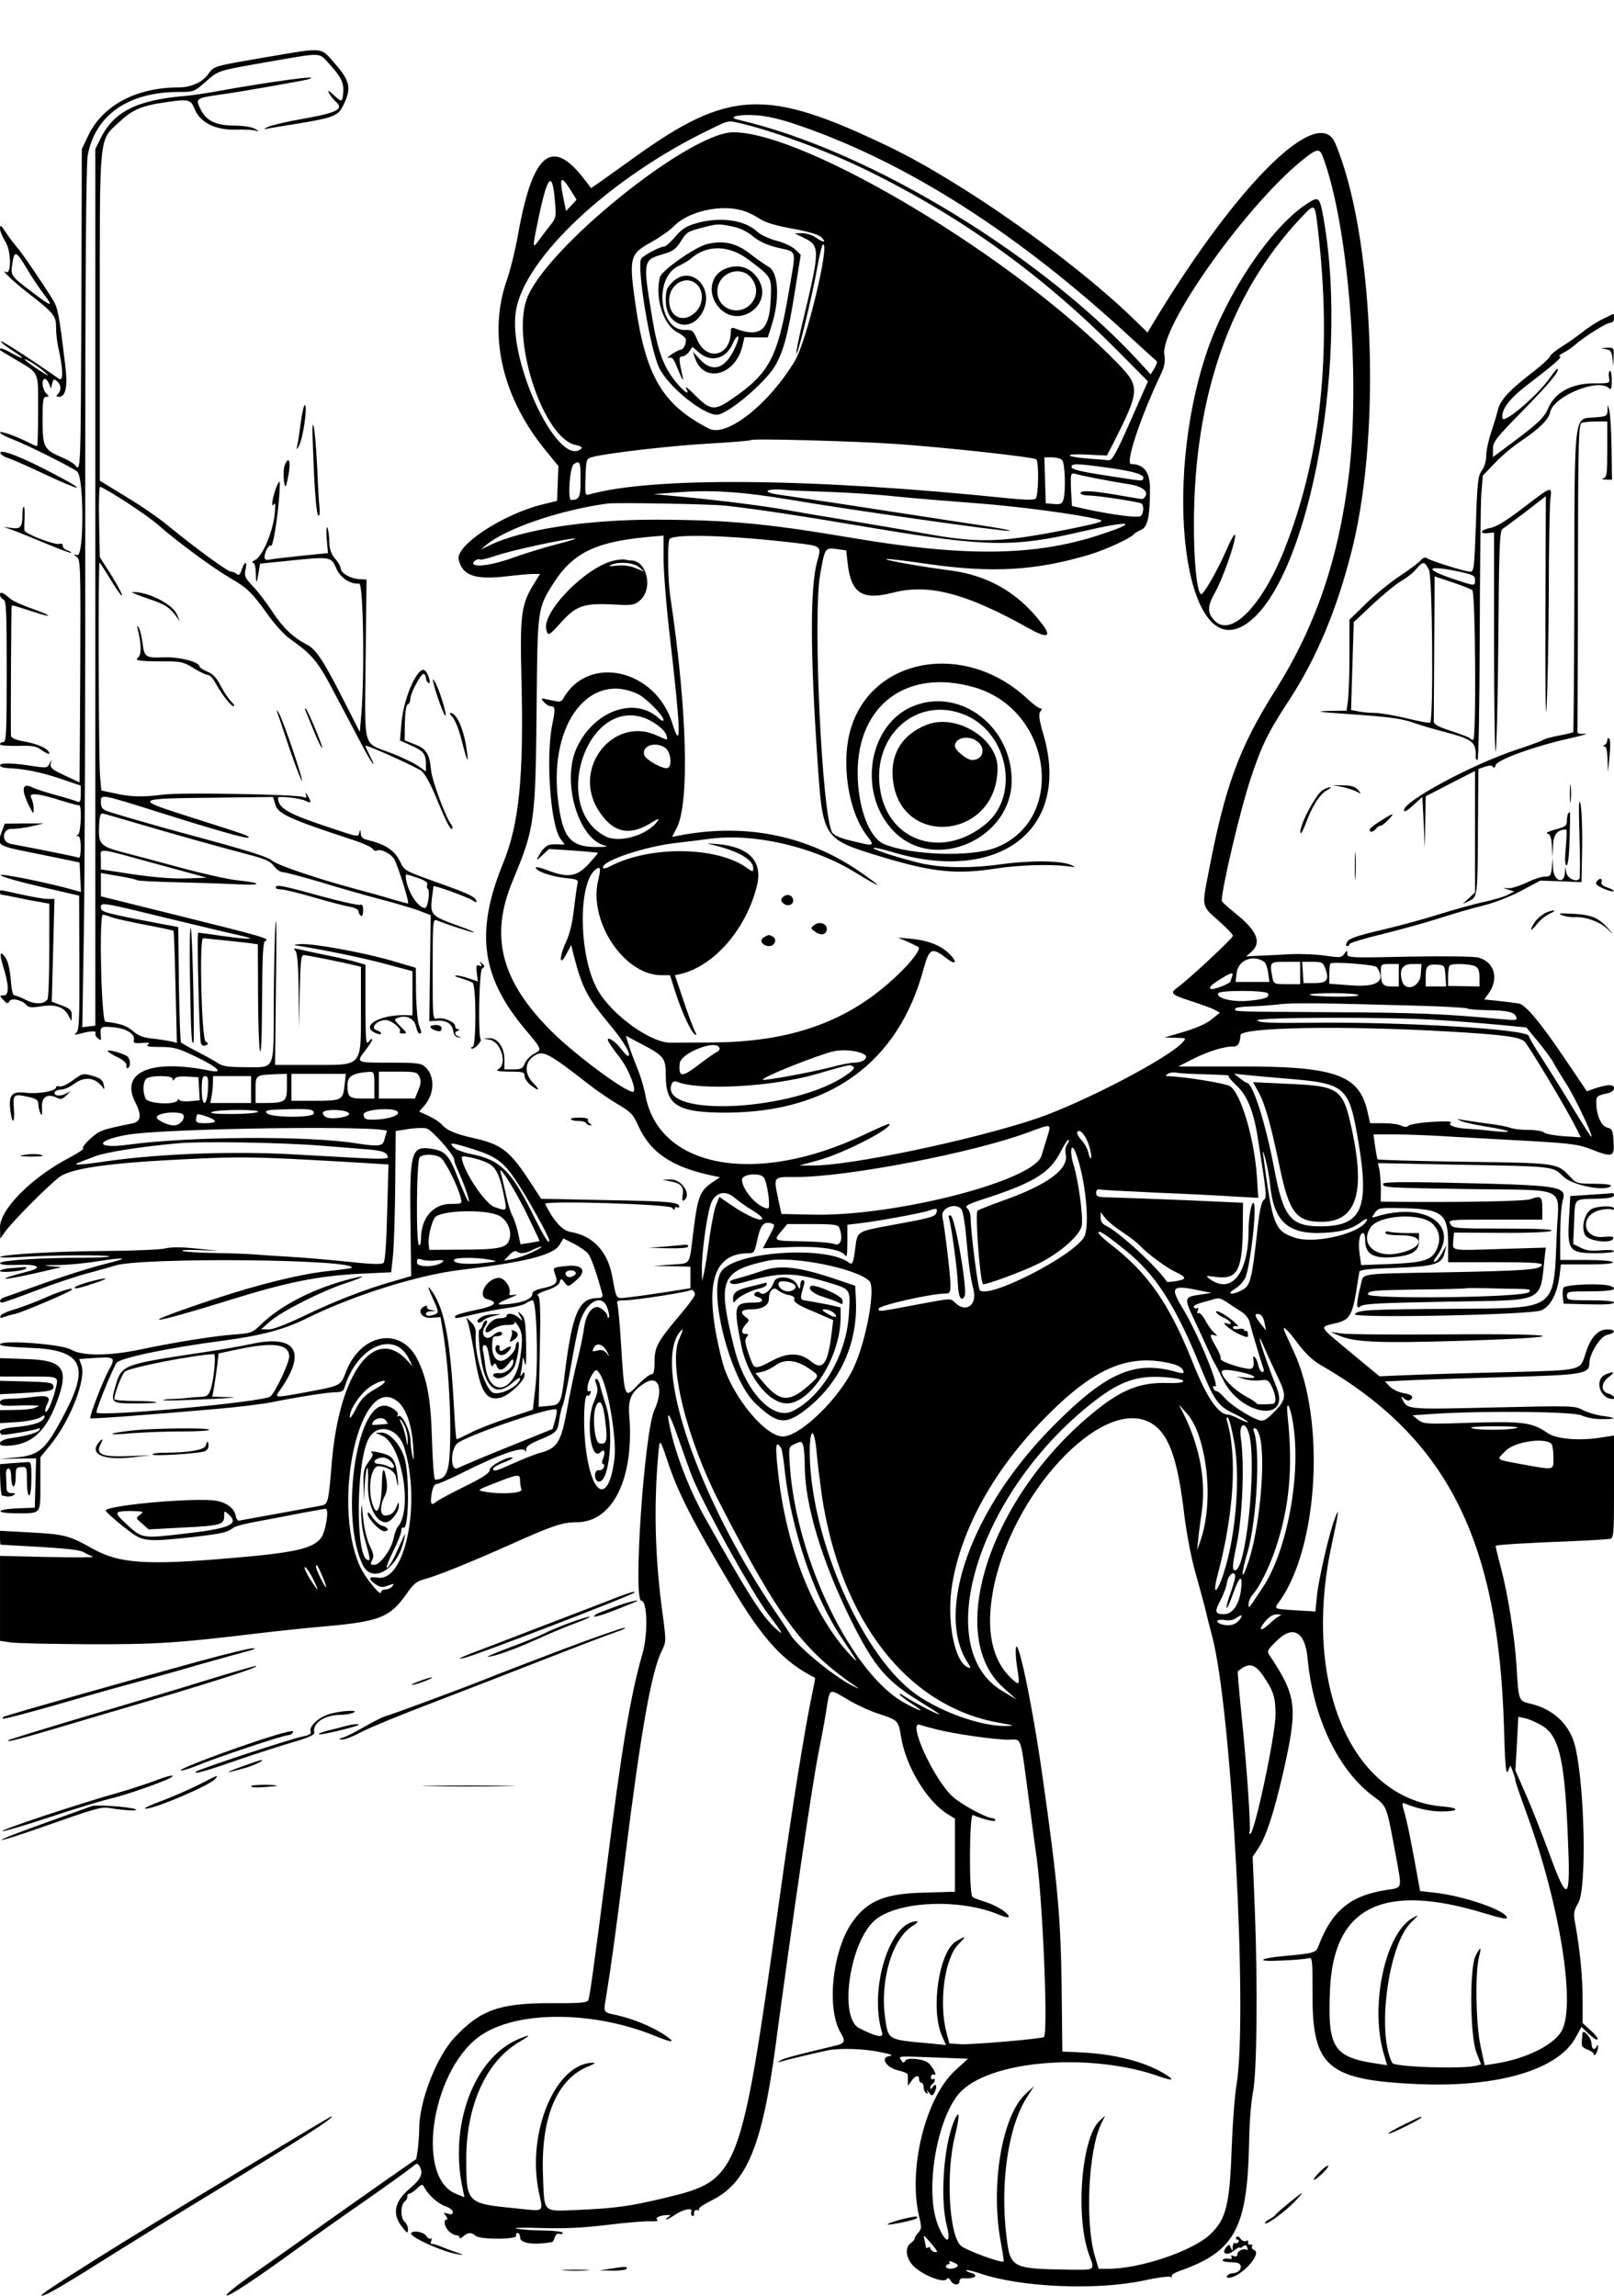 <?xml version="1.0" standalone="no"?>
<!DOCTYPE svg PUBLIC "-//W3C//DTD SVG 20010904//EN"
 "http://www.w3.org/TR/2001/REC-SVG-20010904/DTD/svg10.dtd">
<svg version="1.0" xmlns="http://www.w3.org/2000/svg"
 width="720pt" height="1024pt" viewBox="0 0 720 1024"
 preserveAspectRatio="xMidYMid meet">
<g transform="translate(0,1024) scale(0.1,-0.1)"
fill="#000000" stroke="none">
<path d="M1187 9985 c-237 -41 -231 -39 -257 -74 -26 -38 -78 -61 -133 -61
-190 0 -341 -81 -405 -218 l-27 -57 -2 -709 c-3 -718 -3 -732 -26 -703 -6 9
-33 25 -59 36 -82 35 -88 46 -88 166 0 89 2 105 16 105 14 0 14 1 0 16 -18 17
-22 64 -6 64 6 0 14 -10 19 -22 l8 -22 6 24 c5 20 8 21 21 10 19 -15 21 -41 4
-58 -9 -9 -8 -12 5 -12 30 0 40 46 28 140 -27 227 -33 256 -54 291 -43 70
-139 212 -159 233 -10 12 -33 41 -49 65 -23 36 -29 40 -29 23 0 -13 11 -39 24
-60 26 -40 28 -150 2 -135 -28 16 35 -44 94 -90 120 -93 130 -105 130 -156 0
-26 4 -64 9 -86 24 -106 24 -160 3 -144 -108 76 -254 171 -258 167 -2 -3 18
-20 46 -38 63 -40 65 -50 3 -16 -25 15 -48 24 -51 21 -6 -6 -12 -2 68 -49 107
-64 100 -47 100 -228 0 -87 -2 -158 -5 -158 -4 0 -19 7 -35 15 -54 28 -130 55
-130 46 0 -5 26 -19 57 -31 60 -22 255 -120 287 -143 31 -23 31 -381 1 -373
-19 5 -19 4 -2 -8 16 -12 17 -46 15 -509 l-3 -497 -66 31 c-56 26 -66 34 -63
53 5 21 5 21 -5 0 -9 -19 -13 -20 -68 -12 -93 15 -153 17 -153 4 0 -6 15 -11
33 -12 73 -3 147 -17 235 -47 l92 -31 0 -39 c0 -33 -3 -38 -17 -32 -10 5 -54
18 -99 30 -45 13 -90 27 -100 33 -46 23 -51 -10 -13 -85 19 -36 19 -37 19 -9
0 15 -5 36 -11 48 -13 24 31 20 141 -15 36 -11 68 -20 73 -19 13 3 8 -126 -5
-131 -10 -4 -10 -6 0 -6 8 -1 12 -18 12 -52 0 -27 -3 -48 -8 -45 -6 3 -114 26
-305 62 -43 9 -37 70 7 67 15 -1 54 4 85 11 l56 13 -87 0 -87 -1 -11 -29 c-25
-73 -35 -67 180 -110 l165 -34 3 -66 3 -66 -38 11 c-116 32 -323 74 -320 64 2
-6 82 -29 177 -51 l173 -40 1 -300 c1 -255 -1 -302 -14 -312 -12 -10 -8 -10
20 -3 44 12 73 13 66 1 -3 -5 1 -15 10 -22 14 -11 16 -10 14 6 -5 46 -2 48 55
43 58 -5 99 -30 92 -58 -3 -12 4 -15 37 -12 31 2 37 1 26 -7 -11 -8 3 -11 55
-11 61 0 79 -5 162 -45 95 -46 122 -73 61 -61 -264 54 -405 -5 -334 -142 29
-57 25 -85 -14 -93 -139 -28 -146 -31 -188 -69 -23 -21 -37 -40 -31 -42 6 -2
-22 -21 -62 -42 -168 -88 -309 -230 -309 -310 l1 -51 21 30 c37 51 201 215
246 247 55 38 229 62 572 78 233 12 312 10 694 -12 l199 -12 -6 -214 c-3 -131
-9 -218 -16 -225 -8 -8 -57 -6 -168 6 -87 9 -205 19 -263 22 -58 3 -125 8
-150 10 -25 2 -101 5 -170 6 -69 1 -134 5 -145 9 -11 4 21 6 70 4 l90 -3 -100
10 c-65 7 -113 7 -140 0 -22 -5 -141 -10 -265 -11 -215 -1 -459 -15 -470 -27
-3 -3 44 -3 105 1 140 8 375 9 383 2 3 -3 -48 -6 -114 -6 -193 0 -374 -12
-374 -24 0 -7 26 -10 76 -8 90 4 119 -11 53 -28 -181 -47 -116 -44 86 4 l60
14 -50 4 c-38 4 -32 5 25 5 41 0 124 7 184 17 126 19 146 16 49 -8 -90 -23
-203 -59 -338 -108 -60 -22 -118 -42 -127 -45 -19 -6 -25 -23 -8 -23 5 0 74
24 152 54 79 30 186 66 238 79 52 14 102 28 110 31 106 39 1097 30 1058 -10
-2 -1 -50 -8 -108 -14 -121 -13 -307 -59 -500 -123 -365 -121 -322 -126 60 -7
264 82 398 109 595 119 l130 6 8 75 c4 41 9 183 10 315 l2 240 56 9 c31 5 67
6 81 3 24 -6 122 -116 124 -139 0 -7 6 -24 12 -38 31 -67 60 -150 53 -150 -4
0 -24 44 -45 98 -42 108 -58 127 -116 137 -96 16 -103 -7 -99 -328 l3 -239
-83 -24 c-128 -37 -264 -90 -398 -155 -75 -36 -135 -59 -155 -59 l-33 1 40 35
c51 45 226 133 333 169 107 35 101 42 -9 11 -147 -42 -283 -114 -364 -193 -39
-38 -44 -40 -125 -46 -92 -7 -259 -34 -412 -66 -141 -30 -262 -30 -311 -1 -43
25 -317 45 -317 23 0 -7 52 -12 133 -15 229 -8 268 -76 161 -282 -89 -172
-115 -197 -224 -207 l-75 -7 83 2 83 1 -3 -110 -3 -110 -77 -3 c-99 -4 -102
-22 -4 -22 111 0 106 -7 106 131 l0 119 44 54 c90 110 162 296 139 357 l-10
27 71 5 c88 6 93 2 61 -55 -27 -49 -88 -208 -82 -214 4 -4 271 16 557 41 96 8
209 22 250 30 119 24 252 45 288 45 22 0 34 5 38 18 55 187 225 263 289 129
l16 -32 -24 26 c-146 160 -304 -54 -337 -455 -14 -172 -17 -185 -43 -191 -12
-2 -98 -18 -190 -35 -93 -17 -174 -31 -180 -33 -6 -1 -13 8 -15 19 -6 39 -47
67 -104 72 -118 9 -448 -21 -477 -44 -5 -4 63 -63 117 -102 53 -38 78 -39 272
-18 129 15 155 21 180 41 8 7 58 20 110 29 52 10 140 26 194 37 54 10 103 19
109 19 16 0 0 -102 -21 -130 -35 -47 -119 -66 -392 -89 -390 -34 -510 -26
-632 44 -100 56 -123 62 -280 70 l-128 7 0 -31 c0 -17 1 -31 3 -31 1 0 80 -5
176 -10 118 -7 181 -14 195 -24 12 -7 31 -16 41 -20 11 -3 -78 -3 -198 -1
l-217 5 0 -189 0 -190 47 -7 c26 -4 182 -7 347 -8 300 -1 396 5 761 49 66 8
195 22 287 30 251 22 297 40 371 145 31 45 46 57 80 66 54 14 208 76 389 157
183 82 227 97 290 97 162 0 258 196 235 478 -6 74 10 106 71 144 61 37 83 -29
41 -122 -45 -98 -96 -849 -58 -850 27 0 30 -151 5 -236 -53 -184 -92 -414
-161 -964 -56 -434 -72 -551 -80 -580 -4 -13 -30 -16 -167 -15 -230 0 -315
-30 -430 -153 -81 -86 -158 -285 -158 -407 0 -23 -3 -63 -6 -89 l-7 -46 -146
-102 c-80 -56 -222 -156 -316 -223 -93 -67 -221 -157 -283 -200 -62 -44 -108
-81 -101 -84 12 -4 137 79 314 208 61 44 196 140 300 212 105 73 200 142 213
153 20 17 24 18 32 6 20 -32 10 -58 -40 -100 -72 -60 -83 -117 -34 -176 21
-27 23 -27 24 -8 0 12 -7 27 -15 34 -19 16 -19 74 0 90 8 6 13 17 12 23 -1 6
3 11 8 12 6 0 21 10 35 23 22 21 25 21 33 5 19 -35 61 -73 94 -84 18 -6 33
-17 33 -25 0 -11 -6 -13 -22 -8 -20 6 -21 5 -9 -10 7 -9 9 -16 4 -16 -16 0
-11 -32 9 -52 10 -10 25 -18 33 -18 8 0 15 -5 15 -11 0 -6 7 -3 16 5 19 19 38
20 56 3 18 -17 187 -17 181 1 -3 6 0 12 6 12 6 0 11 -9 11 -20 0 -26 57 -35
142 -21 4 1 10 10 13 22 4 12 12 18 21 15 8 -3 14 -1 14 4 0 6 -36 10 -82 11
-46 0 -101 4 -123 8 -23 4 25 6 110 3 109 -3 190 1 295 14 80 10 165 17 190
16 27 -1 40 2 32 7 -14 8 15 21 48 21 13 0 13 -1 0 -10 -8 -5 -11 -10 -7 -10
4 0 20 9 35 19 37 26 83 36 76 17 -3 -8 -1 -17 4 -20 5 -3 9 2 8 12 0 10 5 16
14 14 8 -2 12 0 8 4 -5 4 22 22 58 40 155 77 224 244 283 684 76 569 164 1169
191 1305 11 55 27 140 35 189 17 110 11 105 92 58 37 -23 97 -51 133 -63 99
-33 97 -31 110 -109 22 -131 115 -284 206 -341 l34 -21 0 -163 0 -163 -139 -4
c-169 -4 -246 -34 -313 -123 -93 -123 -124 -390 -58 -502 23 -38 19 -48 -25
-58 -172 -41 -229 -56 -243 -65 -15 -10 -15 -11 3 -5 23 7 165 41 210 50 54
10 159 7 230 -8 51 -10 62 -15 43 -18 -43 -6 -16 -51 39 -64 22 -5 41 -13 42
-17 1 -5 1 -18 1 -30 l0 -22 16 22 c17 25 34 29 34 7 0 -8 5 -15 10 -15 6 0
10 -9 10 -19 0 -11 5 -23 12 -27 7 -5 9 -2 4 7 -4 8 -1 6 7 -4 15 -18 16 -18
27 3 13 25 4 42 -10 20 -6 -9 -10 -10 -10 -3 0 6 4 15 10 18 5 3 10 11 10 16
0 6 -4 8 -8 5 -5 -3 -9 2 -9 10 0 8 6 13 14 10 14 -6 0 25 -23 50 -17 19 -95
29 -105 13 -8 -12 -11 -12 -18 1 -13 20 -24 19 146 13 l151 -6 -59 -54 c-131
-122 -209 -439 -159 -649 12 -48 11 -56 -3 -72 -10 -10 -17 -22 -17 -27 0 -4
-7 -13 -17 -20 -30 -22 -21 -75 20 -110 44 -38 128 -69 140 -51 5 7 11 6 18
-7 12 -21 39 -23 39 -2 0 8 8 14 18 13 51 -4 73 14 30 25 -12 4 -20 8 -17 11
2 2 30 -4 62 -15 182 -62 520 -76 730 -31 59 13 112 20 119 16 6 -4 8 -3 5 3
-3 5 11 15 31 22 250 87 306 189 314 571 1 85 9 187 17 225 18 89 22 470 9
806 l-10 247 26 39 c35 53 68 155 110 336 66 292 61 339 -57 518 -17 25 -16
26 25 67 74 76 130 46 141 -75 25 -267 137 -501 297 -618 57 -42 56 -41 95
-253 30 -166 35 -150 -46 -163 -157 -25 -240 -95 -298 -251 -11 -28 -20 -31
-155 -43 -116 -11 -124 -26 -11 -20 55 2 109 7 120 10 20 6 20 1 20 -167 0
-318 69 -376 467 -394 361 -16 631 64 708 210 l25 45 32 -31 c18 -17 36 -29
39 -25 4 4 -9 22 -30 40 l-36 33 0 100 c0 102 -11 219 -31 332 -11 60 -10 66
12 105 37 65 29 507 -13 692 -22 99 -95 170 -198 195 -57 14 -55 9 -65 170 -7
121 -38 318 -70 439 -14 52 -24 95 -23 96 5 5 160 14 328 20 91 4 173 9 183
11 16 5 17 25 17 233 l0 228 -57 -9 c-98 -16 -203 -7 -241 21 -66 46 -108 52
-338 45 -203 -7 -213 -6 -238 13 l-25 20 102 7 c232 14 621 10 654 -8 19 -9
56 -16 89 -16 68 0 68 6 -1 15 -28 4 -66 16 -85 26 -34 19 -50 19 -400 11
-378 -9 -380 -9 -402 32 -10 19 -9 20 5 8 9 -8 21 -11 27 -7 20 13 9 25 -29
31 -22 4 -49 17 -61 29 l-22 23 124 6 c68 3 261 9 429 14 325 9 359 14 359 60
0 44 49 122 80 128 39 8 39 24 0 24 -41 0 -73 -34 -95 -101 -28 -85 -4 -80
-366 -90 -178 -4 -376 -10 -440 -13 l-115 -5 -115 95 c-166 139 -158 122 -72
144 52 13 66 37 83 140 6 41 13 80 14 87 1 9 43 14 142 17 197 7 227 16 239
71 l7 30 -19 -34 c-10 -19 -24 -37 -32 -39 -8 -3 -6 6 8 24 103 141 -53 244
-268 178 -24 -7 -24 -7 -8 16 16 23 21 23 129 21 172 -4 198 -25 198 -158 l0
-83 211 0 c161 0 210 -3 207 -12 -7 -21 -64 -26 -428 -33 -397 -7 -366 -3
-379 -53 -21 -84 -22 -116 -3 -99 14 12 81 15 386 21 452 8 413 -11 438 211
l4 30 -201 -6 c-228 -7 -215 -10 -212 37 l3 36 209 -1 c125 -1 216 3 225 9 10
7 -58 10 -212 10 -217 0 -228 1 -238 20 -11 20 -8 20 200 20 l210 0 0 50 c0
54 -6 58 -53 41 -22 -9 -292 -14 -565 -12 l-103 1 1 53 c0 28 -3 67 -6 86 l-7
33 354 -7 c440 -8 424 -6 474 -54 40 -39 193 -68 211 -40 3 5 -29 9 -74 9 -71
0 -81 2 -103 26 -64 68 -52 66 -475 72 -212 3 -386 8 -389 11 -2 4 -7 31 -11
59 l-7 52 94 0 c51 0 166 -4 254 -10 88 -5 250 -14 360 -20 172 -10 209 -15
262 -36 97 -38 105 -35 101 33 -3 51 -6 58 -27 63 -27 6 -49 53 -50 108 -1 33
2 35 52 46 33 8 37 36 5 36 -13 -1 -40 -7 -61 -14 l-38 -14 -99 147 c-109 161
-175 240 -205 245 -11 2 -50 7 -87 11 l-67 7 19 26 c48 67 27 141 -45 161 -20
5 -148 7 -310 4 -263 -6 -275 -5 -275 12 0 18 0 18 -14 0 -12 -17 -19 -17 -82
-8 -38 6 -107 9 -154 7 -47 -2 -111 -6 -143 -7 l-58 -3 26 23 c44 42 21 94
-79 173 -31 25 -56 48 -56 52 0 55 82 404 129 545 47 143 77 206 171 349 126
193 217 413 284 684 130 531 92 1403 -78 1802 -74 174 -429 -174 -799 -782
l-38 -63 -72 70 c-273 262 -761 605 -1080 758 -548 264 -715 257 -1140 -49
-54 -39 -119 -85 -144 -103 l-46 -32 -38 49 c-141 178 -225 102 -289 -261 -11
-62 -33 -152 -49 -198 -84 -239 -24 -513 164 -749 l66 -81 -3 -78 -3 -77 -69
-17 c-177 -45 -385 -183 -370 -245 17 -71 73 -91 210 -75 51 6 106 11 123 11
l30 0 -29 -47 c-55 -89 -61 -139 -54 -418 11 -440 -10 -650 -82 -826 -124
-304 -98 -505 96 -737 81 -97 79 -92 40 -114 -17 -9 -35 -29 -40 -43 -8 -21
-16 -25 -50 -25 l-40 0 0 44 c0 55 -30 97 -68 95 l-27 -2 27 -4 c52 -8 83
-108 41 -132 -14 -8 -1 -10 50 -11 59 0 67 -2 67 -19 0 -11 12 -29 26 -40 39
-31 47 -26 13 8 -44 45 -39 100 13 127 34 17 63 1 231 -130 38 -30 98 -71 134
-92 56 -33 68 -45 88 -91 56 -125 151 -189 338 -228 l29 -6 -33 -22 c-57 -39
-66 -62 -85 -212 -21 -167 -8 -148 -102 -156 l-77 -6 83 -1 82 -2 0 -48 0 -48
-107 -17 c-60 -9 -134 -20 -165 -23 -64 -7 -56 -18 -78 98 -21 108 -87 177
-185 193 -37 6 -77 51 -113 125 -7 16 553 -1 566 -17 7 -10 12 -12 12 -4 0 7
5 9 10 6 6 -3 10 -2 10 3 0 20 -42 24 -326 29 l-290 6 -40 61 c-99 154 -134
181 -263 210 -80 18 -120 35 -141 61 -8 9 -33 26 -57 37 l-43 20 25 29 c44 53
45 129 3 169 -20 18 -35 20 -160 20 -151 0 -151 0 -108 55 16 21 30 42 30 48
0 6 -7 2 -15 -9 -13 -17 -14 1 -15 162 l0 181 -38 11 c-21 7 -82 21 -134 31
-53 11 -109 23 -125 27 -23 5 -26 4 -15 -7 8 -9 13 -63 14 -179 l2 -165 3 163
c3 129 6 162 17 162 14 0 179 -33 230 -46 l26 -6 0 -184 c0 -267 11 -254 -214
-254 l-169 0 4 363 c3 199 2 319 -2 267 -4 -52 -7 -213 -8 -357 -1 -307 10
-283 -131 -283 -72 0 -98 4 -118 18 -15 10 -56 33 -92 51 -36 19 -68 37 -72
40 -4 3 -8 121 -10 261 l-3 255 -70 13 c-262 50 -275 54 -275 74 0 25 -1 25
315 -52 132 -32 266 -64 298 -71 90 -19 60 -22 -62 -5 -62 9 -114 16 -117 16
-7 0 5 -466 12 -492 3 -11 11 -15 21 -11 14 6 14 7 0 18 -18 13 -29 460 -11
460 17 -1 158 -16 202 -21 l42 -6 1 -217 c0 -119 4 -234 8 -256 6 -25 9 55 10
222 1 199 4 262 14 266 26 9 -12 20 -367 108 l-366 91 0 52 0 52 76 -13 c41
-7 80 -15 85 -19 5 -3 81 -7 168 -9 88 -2 210 -6 273 -9 121 -7 123 6 3 18
-38 4 -151 29 -250 56 -99 27 -217 58 -263 70 -96 26 -104 36 -100 118 2 45 6
56 18 53 8 -2 76 -21 150 -43 166 -49 352 -101 488 -137 85 -22 108 -32 124
-54 11 -15 28 -27 39 -27 10 0 85 -20 167 -44 81 -25 200 -59 265 -76 66 -17
143 -40 174 -51 l54 -21 -3 -236 -3 -237 35 2 c41 3 67 -13 72 -47 2 -16 10
-26 23 -27 16 -1 16 -1 3 3 -21 6 -23 20 -5 27 9 4 9 6 0 6 -7 1 -13 7 -13 15
0 18 -54 40 -80 33 -20 -5 -20 0 -20 220 0 210 1 225 18 218 45 -18 157 -55
166 -54 6 0 -23 13 -65 28 -124 44 -130 51 -123 119 4 31 7 58 8 59 4 5 151
-48 172 -62 18 -12 22 -12 18 -1 -6 15 -33 29 -124 62 -209 75 -192 66 -218
116 -24 47 -66 73 -144 92 -20 4 -28 13 -29 29 -1 17 -2 18 -6 5 -6 -24 4 -25
-172 34 -151 51 -191 76 -191 120 0 9 100 -2 123 -14 25 -13 28 -7 10 22 -8
14 -12 17 -9 6 5 -14 3 -17 -11 -11 -28 12 -550 21 -623 11 -92 -12 -146 -11
-216 5 l-62 13 -6 66 c-6 73 -9 950 -2 950 2 0 23 -32 46 -70 23 -39 47 -73
52 -76 11 -7 -20 52 -65 121 l-32 50 -3 159 c-2 87 0 157 5 155 46 -20 211
-128 258 -170 84 -74 244 -192 323 -238 77 -45 96 -64 167 -163 28 -40 71 -87
95 -105 107 -76 128 -102 206 -252 43 -80 95 -180 117 -221 41 -80 74 -124 38
-53 -12 23 -21 44 -21 47 0 7 223 -93 249 -112 15 -11 41 -57 66 -118 48 -116
65 -148 72 -140 3 3 1 11 -4 18 -25 32 -85 194 -90 241 -7 75 -21 97 -73 117
l-45 18 1 78 c1 48 6 80 13 82 6 2 11 12 11 23 0 27 50 120 61 113 5 -3 9 -11
9 -19 0 -8 5 -17 11 -21 13 -8 3 33 -13 53 -28 35 -97 -112 -107 -231 l-7 -79
52 -23 c54 -24 64 -37 64 -85 l0 -30 -37 26 c-21 14 -74 39 -118 56 -130 50
-118 8 -114 419 l4 355 -33 2 c-38 2 -82 27 -82 47 0 8 -11 28 -25 44 -18 21
-25 42 -26 73 0 24 -4 53 -8 64 -5 12 -6 -8 -4 -46 l6 -66 -119 -12 c-66 -7
-129 -14 -141 -17 -16 -3 -23 0 -23 11 0 23 19 57 29 51 9 -6 30 126 37 227 4
67 3 70 -10 42 -18 -40 -30 -106 -15 -85 7 11 9 -1 4 -45 -9 -79 -54 -186 -86
-202 -13 -7 -18 -13 -11 -13 8 0 12 -17 13 -47 1 -51 4 -49 13 7 l6 36 118 12
c195 20 199 20 221 -31 19 -44 61 -73 103 -70 19 2 25 -410 9 -592 l-6 -70
-74 145 c-90 177 -122 225 -164 246 -60 31 -106 75 -153 147 -26 40 -65 91
-87 113 -34 36 -38 46 -32 73 9 40 -3 40 -17 0 -7 -22 -14 -27 -21 -20 -6 6
-18 11 -26 11 -15 0 -159 105 -280 204 -40 34 -126 93 -190 131 l-116 71 0
729 c0 833 -5 785 86 870 62 58 101 74 214 90 98 14 106 12 125 -35 24 -57 94
-91 180 -88 41 1 84 -1 95 -6 12 -4 10 -1 -5 8 -16 10 -50 15 -95 16 -83 0
-127 22 -152 76 -22 45 -18 47 95 63 100 14 358 60 385 67 81 24 -169 -10
-428 -57 -33 -6 -82 -13 -110 -16 -224 -18 -326 -69 -387 -191 l-23 -47 0
-1955 0 -1955 -29 -3 -29 -4 7 429 c4 235 7 1097 6 1914 0 1018 4 1505 11
1545 33 181 181 284 407 284 66 0 69 1 120 46 58 51 49 48 277 88 247 43 226
43 272 -7 53 -58 67 -85 64 -127 -3 -47 -6 -48 -42 -14 -24 22 -29 24 -21 8 6
-11 18 -26 26 -34 44 -36 15 -52 -149 -81 -65 -11 -133 -27 -150 -35 -16 -7
-21 -12 -10 -9 11 2 79 14 150 25 156 26 175 34 198 84 35 73 28 105 -37 180
-69 78 -44 76 -309 31z m2373 -303 c488 -167 986 -485 1493 -956 55 -50 102
-93 106 -96 5 -3 0 -17 -9 -33 l-17 -27 -19 21 c-441 496 -1231 979 -1818
1114 -55 12 -6 26 74 21 51 -3 112 -17 190 -44z m-236 3 c154 -39 381 -125
546 -206 425 -209 782 -467 1118 -806 l133 -134 -78 -177 c-65 -147 -82 -177
-98 -175 -11 1 -55 5 -97 8 -105 9 -100 23 6 17 l84 -4 31 60 c115 228 117
247 22 346 -452 469 -1390 1034 -1719 1036 -197 1 -845 -523 -923 -746 -67
-192 78 -622 220 -649 19 -4 30 -10 25 -15 -99 -95 -328 380 -293 610 35 238
422 600 871 815 84 41 73 39 152 20z m2576 -141 c114 -299 170 -989 117 -1424
-46 -376 -149 -676 -329 -961 -160 -253 -224 -428 -297 -812 -30 -153 -31
-147 44 -213 36 -32 65 -62 65 -68 0 -11 -204 -201 -249 -232 -33 -24 -26 -31
61 -59 46 -15 93 -32 106 -39 l24 -13 -31 -25 c-30 -26 -74 -45 -166 -71 l-50
-15 49 -1 c49 -1 49 -1 31 -21 -64 -71 -445 -269 -650 -339 -285 -96 -836
-212 -1005 -210 l-55 0 87 24 c113 31 332 144 315 162 -2 2 -55 -21 -118 -51
-479 -226 -910 -146 -970 179 -6 33 -22 87 -36 120 -13 33 -31 79 -38 103
l-13 42 68 -36 c103 -54 110 -63 110 -142 0 -133 53 -165 270 -165 463 2 768
224 880 641 26 94 36 99 106 45 42 -32 45 -11 4 27 -37 35 -97 57 -170 63
l-55 5 45 -19 c24 -11 46 -22 48 -24 10 -9 -33 -67 -95 -125 -216 -207 -476
-300 -838 -300 -71 0 -148 -1 -171 -1 -88 -3 -263 122 -327 234 -84 144 -91
471 -12 537 23 19 27 8 14 -44 -46 -183 114 -426 282 -426 l38 0 26 -82 c29
-88 68 -172 86 -183 7 -5 7 0 -1 15 -7 13 -30 74 -51 137 l-38 113 27 6 c150
37 293 203 339 395 26 108 -36 172 -177 184 -53 4 -53 4 -15 -5 111 -27 175
-65 175 -102 0 -19 -1 -18 -30 2 -131 94 -427 98 -602 9 -27 -14 -38 -16 -38
-7 0 30 191 93 326 108 49 6 118 14 154 19 193 25 454 -35 636 -145 130 -79
142 -81 38 -8 -237 166 -513 224 -810 168 l-36 -7 21 40 c58 115 46 533 -29
1033 -11 73 -13 230 -4 254 10 26 266 19 556 -15 126 -15 123 -13 103 -85 -31
-114 -31 -403 1 -874 25 -367 21 -361 297 -445 221 -66 325 -76 500 -49 104
16 244 20 320 10 36 -5 39 -5 17 5 -47 21 -182 22 -314 4 -143 -20 -282 -17
-381 10 -108 28 -199 59 -187 63 6 2 39 -6 74 -16 482 -149 805 95 684 517
-21 72 -24 96 -15 107 9 11 9 14 0 14 -7 0 -33 20 -59 44 -274 255 -686 187
-785 -129 -47 -150 -15 -370 69 -481 38 -50 37 -50 -65 -25 -49 11 -79 24 -88
37 -46 70 -88 967 -54 1154 21 117 22 118 73 111 l43 -6 6 -55 c15 -136 64
-169 201 -134 161 42 328 -2 610 -160 86 -48 103 -36 48 32 -103 131 -234 205
-397 227 -132 17 -295 46 -290 51 2 3 87 -7 188 -22 288 -41 480 -29 719 42
75 23 186 74 200 93 3 3 17 12 31 18 29 13 39 58 39 186 0 71 -28 107 -84 107
-28 0 40 206 135 406 14 31 18 52 13 82 -19 122 351 647 605 859 73 60 87 64
101 27z m-3425 -196 c7 -76 6 -79 -21 -114 -16 -20 -39 -50 -51 -67 -27 -37
-28 -33 -7 69 44 219 67 252 79 112z m76 35 l21 -34 -23 -25 -24 -25 -12 58
c-20 98 -10 105 38 26z m770 -85 c19 -6 50 -22 70 -35 24 -16 72 -30 144 -43
64 -11 115 -26 126 -36 29 -26 14 -29 -19 -5 -17 12 -45 21 -64 21 l-33 -1 43
-21 c70 -34 70 -52 -4 -360 -20 -82 -34 -151 -31 -154 7 -7 72 264 93 384 10
56 21 102 26 102 30 0 -75 -435 -125 -518 -116 -194 -305 -344 -384 -304 -207
106 -282 233 -328 553 -30 210 -26 226 69 278 39 22 85 54 101 71 66 69 218
102 316 68z m-3202 -255 c22 -38 56 -88 75 -113 48 -62 38 -61 -48 5 -99 75
-99 75 -91 129 9 61 17 58 64 -21z m79 -461 c15 -13 20 -20 12 -15 -27 14
-100 65 -100 70 0 7 58 -29 88 -55z m3809 -323 c224 -16 606 -58 616 -68 12
-12 10 -162 -3 -175 -7 -7 -48 -6 -128 2 -873 90 -1587 96 -1865 16 -16 -5
-18 2 -15 77 3 82 3 83 33 91 66 17 330 48 510 59 105 6 192 13 195 16 7 8
482 -5 657 -18z m731 -71 c13 -13 17 -135 6 -176 -6 -19 -12 -23 -43 -20 l-36
3 -3 103 -3 102 34 0 c18 0 38 -5 45 -12z m-2148 -87 c0 -79 -6 -91 -42 -91
-17 0 -6 149 12 160 27 17 30 11 30 -69z m2350 53 c118 -16 168 -31 160 -49
-6 -12 8 -13 -172 15 -106 16 -148 27 -148 36 0 18 21 17 160 -2z m-50 -48
c41 -8 108 -20 148 -26 68 -11 95 -41 59 -66 -1 -1 -49 7 -107 17 -119 21
-170 23 -170 9 0 -5 16 -10 35 -10 39 0 224 -28 237 -36 13 -9 9 -52 -6 -57
-17 -7 -122 7 -228 29 l-76 17 -4 69 c-3 76 -2 80 21 74 9 -3 50 -12 91 -20z
m-1194 -60 c88 -3 226 -12 305 -21 79 -8 241 -21 359 -30 186 -14 450 -49 544
-73 24 -6 5 -13 -100 -35 -322 -66 -424 -71 -649 -32 -77 14 -234 41 -350 60
-115 19 -246 41 -290 49 -96 18 -293 43 -470 60 l-130 12 109 8 c152 12 291 2
501 -33 251 -43 953 -143 979 -139 11 2 -64 16 -169 31 -104 16 -316 48 -470
72 -154 24 -325 49 -380 57 -95 12 -73 32 25 22 14 -2 97 -5 186 -8z m-456
-62 c150 -17 316 -42 659 -100 503 -84 624 -86 931 -14 216 50 255 43 81 -14
-291 -97 -603 -101 -1106 -16 -384 65 -554 81 -883 82 -307 0 -593 -44 -737
-114 l-40 -19 25 21 c88 73 328 155 540 184 41 5 465 -2 530 -10z m-280 -234
c0 -55 11 -196 24 -313 53 -456 57 -556 16 -426 -74 244 -376 313 -488 112 -9
-15 -16 -15 -56 -6 -45 10 -46 10 -30 -8 9 -11 23 -19 30 -19 21 0 22 -12 8
-80 -30 -144 -9 -449 36 -511 l19 -26 -39 1 c-40 1 -54 -10 -81 -59 -8 -14 -2
-11 19 9 l31 29 108 -7 c59 -4 109 -9 110 -10 2 -1 -18 -24 -42 -51 -53 -56
-91 -62 -182 -27 -29 11 -53 17 -53 12 0 -15 66 -39 128 -46 59 -6 63 -8 58
-28 -3 -12 -10 -63 -16 -113 -6 -58 -19 -111 -36 -147 -31 -68 -29 -112 3 -51
l21 40 11 -45 c38 -147 60 -189 164 -314 61 -73 97 -136 78 -136 -4 0 -17 13
-29 30 -26 35 -69 62 -59 37 3 -8 27 -43 53 -76 40 -52 78 -151 57 -151 -35 0
-256 164 -360 267 -228 226 -280 425 -176 674 99 238 102 260 107 796 4 419 4
420 76 533 90 140 196 188 458 208 l32 3 0 -101z m-481 61 c-58 -15 -145 -42
-194 -60 -85 -30 -158 -42 -173 -27 -8 8 19 27 29 20 4 -2 36 5 70 17 65 23
319 78 354 77 11 0 -28 -12 -86 -27z m1868 -637 c347 -101 413 -591 95 -715
-109 -43 -379 -34 -498 16 -67 28 -117 163 -118 315 -2 306 221 471 521 384z
m-1501 -30 c36 -17 114 -96 114 -116 0 -6 -10 -3 -22 9 -108 98 -289 32 -365
-132 -70 -151 8 -414 130 -438 12 -2 -3 -5 -33 -5 -128 -2 -162 40 -182 221
-36 332 143 563 358 461z m25 -105 c46 -16 95 -54 102 -79 6 -24 9 -24 -44 0
-190 86 -373 -139 -265 -325 66 -111 143 -130 251 -59 16 10 26 13 22 7 -41
-66 -171 -106 -235 -74 -246 125 -89 616 169 530z m97 -135 c23 -16 32 -77 12
-89 -17 -10 -98 34 -106 57 -13 41 50 63 94 32z m-2253 -289 c257 -81 386
-117 393 -111 6 7 -6 11 -245 87 -274 87 -273 87 109 91 l246 3 11 -36 c12
-39 66 -64 341 -154 47 -15 89 -34 93 -42 5 -7 13 -11 18 -7 16 10 65 -15 78
-39 20 -39 69 -197 61 -197 -4 0 -36 9 -71 19 -35 11 -107 31 -160 45 -173 46
-354 108 -375 127 -18 17 -115 47 -364 114 -132 35 -342 96 -372 107 -22 8
-28 17 -28 40 0 37 -5 38 265 -47z m-1 -233 l209 -57 -82 -3 c-81 -3 -176 6
-318 29 l-73 11 0 45 c0 53 -33 56 264 -25z m1150 -58 c32 -11 46 -21 42 -30
-3 -7 -2 -15 2 -18 12 -7 1 -86 -12 -86 -34 0 -86 87 -86 144 0 8 0 8 54 -10z
m-1367 -175 c15 -6 83 -21 151 -34 68 -13 125 -25 126 -27 2 -1 6 -115 9 -252
l6 -248 -22 6 c-12 3 -49 9 -82 13 -46 4 -68 13 -92 34 -28 24 -55 33 -123 42
-18 3 -29 477 -11 477 5 0 22 -5 38 -11z m5141 -198 c8 -4 16 -27 19 -50 l6
-41 -76 0 -75 0 5 43 c8 54 71 80 121 48z m162 -51 l0 -50 -59 0 c-58 0 -59 1
-65 31 -13 68 -12 69 59 69 l65 0 0 -50z m111 23 c20 -53 10 -68 -46 -68 l-50
0 -3 48 -3 47 46 0 c40 0 47 -3 56 -27z m231 3 c42 -63 3 -90 -117 -81 l-95 7
0 42 c0 24 2 45 5 48 10 10 200 -5 207 -16z m98 -36 l0 -50 -34 0 c-38 0 -46
12 -46 66 0 33 1 34 40 34 l40 0 0 -50z m98 3 c-4 -57 -71 -79 -84 -27 -13 50
2 74 47 74 l40 0 -3 -47z m110 -5 l3 -48 -45 0 -46 0 0 44 c0 48 8 56 55 53
28 -2 30 -5 33 -49z m133 42 c14 -8 19 -21 19 -50 l0 -40 -70 1 -70 1 0 42 c0
24 3 46 7 49 10 11 92 8 114 -3z m-1085 -46 c-3 -9 -6 -17 -6 -20 0 -11 -78
-41 -89 -35 -9 6 2 18 36 39 55 35 68 39 59 16z m160 -75 c10 -17 -12 -26 -86
-33 -71 -7 -148 12 -135 34 9 14 212 13 221 -1z m404 -8 c0 -10 -206 -8 -217
2 -3 4 44 7 105 7 62 0 112 -4 112 -9z m265 -47 c115 -3 214 -9 220 -12 5 -4
46 -7 90 -8 91 -1 121 -8 129 -31 6 -14 -2 -15 -66 -9 -257 24 -377 29 -748
31 -471 3 -440 2 -440 15 0 6 30 10 68 11 37 1 94 5 127 9 59 8 196 6 620 -6z
m95 -64 c80 -5 200 -15 267 -21 l122 -12 53 -64 c29 -36 59 -76 67 -91 7 -15
33 -57 57 -95 43 -64 139 -273 108 -232 -8 11 -54 83 -100 160 -47 77 -106
170 -130 207 -24 37 -44 72 -44 77 0 30 -567 64 -972 59 -172 -2 -230 0 -239
10 -16 15 585 17 811 2z m40 -51 c243 -14 317 -24 340 -44 18 -16 188 -300
230 -384 l22 -44 -77 5 c-42 3 -81 10 -88 17 -6 6 -37 11 -68 11 -32 0 -69 4
-83 10 -14 5 -61 14 -105 19 -44 6 -92 13 -108 16 -28 5 -28 5 -3 -6 14 -6 65
-17 115 -25 111 -18 125 -29 25 -19 -41 5 -91 9 -110 10 -56 2 -94 16 -78 27
8 6 -20 8 -81 4 -52 -3 -100 -11 -107 -17 -9 -7 -19 -7 -33 0 -11 6 -47 11
-79 11 l-60 0 -12 53 c-38 165 -145 202 -590 200 l-254 0 69 35 c66 33 137 55
178 54 19 -1 29 16 31 51 2 35 464 43 926 16z m-3250 -78 c0 -5 -6 -11 -13
-14 -7 -3 -44 -28 -81 -57 -75 -57 -89 -56 -84 6 4 50 178 114 178 65z m643
-23 c27 -14 -1 -38 -43 -38 -15 0 -62 -9 -106 -21 -84 -22 -296 -61 -301 -55
-9 9 246 111 317 127 41 9 104 3 133 -13z m-46 -56 c8 -5 -4 -19 -36 -40 -232
-159 -832 -188 -775 -38 4 11 12 15 23 11 100 -41 428 -23 626 35 85 25 116
33 145 39 3 0 10 -3 17 -7z m-2137 -82 l0 -60 -54 0 c-58 0 -66 7 -66 60 0 40
24 54 98 59 20 1 22 -3 22 -59z m201 37 c8 -18 7 -33 -5 -60 l-15 -37 -80 0
-81 0 0 60 0 60 85 0 c80 0 86 -2 96 -23z m3512 11 c59 -2 103 -4 98 -6 -5 -2
11 -21 35 -44 47 -43 76 -114 94 -228 42 -266 42 -271 27 -283 -11 -9 -20 -56
-31 -162 -22 -194 -29 -221 -66 -240 -44 -23 -72 -19 -33 5 18 10 39 32 47 48
23 45 55 325 38 336 -9 6 -22 -61 -22 -118 0 -194 -75 -291 -172 -222 -22 16
-21 17 28 10 95 -12 117 31 118 226 l1 105 -265 12 c-146 6 -293 11 -327 12
-55 1 -63 3 -63 20 0 13 6 18 18 15 9 -2 123 -8 252 -14 129 -5 284 -13 344
-17 l109 -6 -6 94 c-11 169 -71 372 -120 404 -21 13 -200 42 -277 45 -13 0
-13 1 0 10 8 6 26 8 40 5 14 -3 74 -6 133 -7z m-4103 -57 c0 -65 -8 -71 -101
-71 l-39 0 0 59 c0 67 -1 66 98 70 l42 1 0 -59z m257 7 c-8 -66 -12 -68 -134
-68 l-103 0 0 60 0 60 121 0 122 0 -6 -52z m4188 32 c283 -23 292 -31 336
-290 48 -292 13 -370 -171 -370 -132 0 -165 41 -205 253 -39 207 -96 386 -123
387 -4 0 -18 10 -32 21 l-25 20 45 -5 c25 -3 104 -10 175 -16z m-4955 -2 c0
-10 2 -10 9 0 5 9 25 12 57 10 l49 -3 3 -51 3 -52 -46 -4 c-25 -2 -45 1 -46 7
0 5 -3 4 -6 -2 -9 -23 -130 -17 -143 6 -14 26 -13 74 2 89 16 16 118 16 118 0z
m158 -45 c-4 -81 -28 -85 -28 -4 0 48 3 61 15 61 13 0 15 -11 13 -57z m192 -3
l0 -60 -91 0 -91 0 6 31 c3 17 6 44 6 60 l0 29 85 0 85 0 0 -60z m280 -106 c0
-21 -193 -20 -210 1 -10 12 1 15 82 17 108 3 128 1 128 -18z m-250 6 c-8 -5
-62 -9 -120 -9 -68 0 -98 3 -85 9 29 12 224 12 205 0z m407 -7 c5 -14 -67 -27
-97 -18 -11 3 -20 13 -20 21 0 19 111 16 117 -3z m218 7 c9 -15 -42 -32 -100
-34 -45 -1 -50 1 -53 22 -4 24 138 35 153 12z m-968 -6 c30 -8 3 -54 -32 -54
-26 0 -76 24 -76 36 0 17 68 28 108 18z m120 -16 c46 -17 41 -28 -11 -28 -43
0 -47 4 -37 38 2 4 15 2 48 -10z m3746 -85 c-8 -27 -20 -66 -27 -88 -32 -111
-647 -270 -1016 -263 l-144 3 -13 60 c-23 111 -27 105 81 105 227 0 791 109
1032 199 106 39 104 40 87 -16z m-2947 21 c-3 -9 -9 -27 -12 -40 -7 -27 -27
-29 -124 -14 -217 35 -750 31 -1019 -6 -146 -20 -150 19 -5 44 166 30 1170 43
1160 16z m3134 -70 c7 -24 10 -47 7 -50 -3 -3 -8 8 -12 24 -3 17 -17 42 -31
57 -13 14 -22 31 -18 36 11 18 41 -20 54 -67z m-99 12 c-8 -9 -10 -27 -7 -44
15 -66 -79 -136 -279 -207 -55 -20 -107 -40 -114 -45 -12 -7 10 -311 24 -328
5 -6 169 53 242 89 100 48 193 130 199 174 6 45 -16 202 -37 270 -19 61 -10
105 10 52 43 -113 64 -322 38 -373 -43 -83 -427 -280 -466 -239 -9 10 -41 261
-41 322 0 17 -7 36 -15 43 -14 11 1 19 98 50 202 67 272 111 318 202 17 33 33
57 36 54 3 -3 0 -12 -6 -20z m-3331 -6 c63 -5 153 -12 200 -16 78 -6 99 -14
100 -38 0 -4 -42 -6 -92 -3 -51 2 -200 11 -331 18 -272 15 -591 3 -827 -30
-128 -19 -166 -20 -124 -5 10 4 41 16 67 26 50 19 202 43 367 58 105 10 461 4
640 -10z m678 -15 c104 -33 137 -56 193 -140 50 -74 149 -252 149 -267 0 -23
-21 11 -78 125 -93 187 -143 234 -269 259 -32 6 -67 19 -78 29 -26 25 -12 24
83 -6z m3558 -160 c15 -156 74 -215 211 -215 90 1 150 15 192 47 19 15 32 20
29 12 -19 -58 -229 -110 -321 -80 -92 31 -100 53 -143 376 -2 17 3 5 11 -25 8
-30 18 -82 21 -115z m-3700 121 c20 -15 77 -127 89 -178 7 -28 7 -28 -46 -28
-78 -1 -131 -64 -131 -156 0 -19 -4 -31 -9 -28 -14 8 -11 378 3 392 16 16 69
15 94 -2z m212 -25 c34 -18 50 -50 67 -130 18 -88 20 -85 -39 -65 -44 15 -146
171 -146 223 0 10 83 -9 118 -28z m167 -215 c35 -72 63 -131 62 -132 -1 0 -21
-4 -44 -8 l-41 -6 -11 51 c-6 28 -18 63 -26 78 -8 14 -21 58 -29 97 -9 39 -18
80 -22 90 -16 52 53 -55 111 -170z m1062 152 c16 -20 32 -138 19 -138 -42 0
-116 81 -116 128 0 25 79 33 97 10z m-127 -93 c14 -12 46 -35 72 -51 45 -27
60 -44 39 -44 -19 0 -79 30 -129 65 l-53 36 -14 -34 c-8 -18 -21 -85 -30 -148
-8 -63 -19 -132 -24 -154 l-9 -40 -1 56 c-1 77 26 264 44 299 23 45 64 51 105
15z m1009 -49 c6 -7 16 -62 21 -122 12 -136 18 -176 33 -238 16 -69 -35 -104
-83 -56 -19 19 -20 19 -142 -4 -207 -39 -198 -38 -198 -23 0 14 234 67 295 67
22 0 25 4 25 39 0 40 -25 251 -36 304 -8 39 59 65 85 33z m-111 -13 c-4 -20
-22 -25 -203 -58 -155 -29 -150 -26 -160 -104 -8 -65 -13 -75 -28 -63 -98 76
-499 51 -567 -36 -65 -82 34 -478 147 -589 102 -98 138 -102 237 -23 147 119
224 293 214 486 l-3 59 -98 33 c-156 52 -240 61 -318 33 -35 -12 -84 -27 -107
-33 -30 -7 -41 -13 -34 -20 8 -8 24 -7 54 1 171 48 225 48 388 -1 95 -29 94
-27 87 -138 -10 -183 -120 -371 -253 -435 -88 -42 -211 91 -258 280 -77 307
-62 345 146 391 109 24 399 -33 456 -90 30 -29 -14 -270 -72 -391 -62 -130
-226 -292 -307 -302 -79 -11 -239 183 -278 338 -84 330 -47 479 119 479 24 0
27 6 38 59 14 65 28 83 60 75 21 -6 21 -6 -7 -59 l-28 -53 116 5 c129 6 229
-8 249 -34 10 -14 12 -4 12 59 l0 75 58 7 c72 8 269 44 302 55 38 13 42 12 38
-6z m-1951 -16 c38 -20 59 -71 44 -110 -13 -34 -49 -41 -221 -41 l-135 -1 -3
27 c-3 28 12 93 27 116 21 34 229 40 288 9z m2780 -73 c30 -19 66 -47 80 -62
31 -34 118 -98 160 -117 47 -22 47 -32 1 -39 -22 -4 -41 -5 -42 -4 -41 64
-216 225 -273 251 -15 7 -23 19 -23 35 l0 25 21 -27 c12 -15 46 -42 76 -62z
m1384 37 c33 -33 38 -75 15 -120 -22 -42 -59 -53 -202 -59 l-132 -5 -7 51 c-7
53 0 92 16 92 5 0 9 -15 9 -33 0 -59 35 -81 119 -75 90 7 121 26 121 73 l0 35
-59 0 c-33 0 -66 3 -75 6 -9 3 -16 1 -16 -5 0 -7 25 -11 70 -11 115 0 100 -60
-20 -82 -100 -17 -163 46 -116 117 37 56 225 67 277 16z m-2647 -17 c18 -47 7
-84 -21 -73 -16 6 -81 11 -145 12 -129 2 -129 2 -92 46 l26 31 113 0 c94 0
114 -3 119 -16z m1283 -106 c127 -104 215 -239 320 -495 72 -176 85 -194 161
-230 29 -14 55 -30 58 -35 3 -5 -12 0 -35 11 -22 12 -45 21 -52 21 -44 0 -96
76 -158 232 -104 261 -199 398 -363 525 -32 24 -58 49 -58 55 0 14 38 -12 127
-84z m-2404 -9 c14 -18 36 -79 64 -181 3 -14 -2 -18 -22 -18 -83 0 -112 -67
-146 -340 -16 -132 -19 -137 -72 -141 l-44 -4 5 244 c4 189 2 245 -8 251 -8 5
6 14 40 25 33 11 54 24 57 36 5 18 6 18 22 -2 16 -20 16 -20 50 9 52 43 32 73
-42 65 -64 -7 -62 -5 -49 -42 12 -35 2 -45 -65 -59 -23 -5 -38 -14 -38 -22 0
-22 -36 -39 -101 -46 -67 -8 -67 -1 2 27 27 11 36 17 21 14 -21 -4 -28 -2 -24
7 8 24 -22 68 -47 68 -54 0 -100 -83 -53 -95 55 -14 36 -31 -54 -49 -49 -10
-89 -22 -89 -27 0 -12 -5 -12 92 10 46 11 110 23 143 27 33 4 69 13 80 20 11
8 25 14 31 14 17 0 26 -256 13 -382 l-12 -106 -110 -37 c-60 -20 -136 -49
-168 -66 -32 -16 -60 -29 -62 -29 -3 0 -7 57 -11 128 -18 334 -45 467 -110
547 -9 11 -3 -9 14 -45 27 -59 28 -65 12 -72 -25 -10 -42 -9 -42 2 0 6 10 11
23 11 l22 2 -23 4 c-12 2 -20 9 -17 14 3 5 -1 6 -9 3 -39 -15 -18 -56 27 -52
l42 3 12 -71 c27 -165 39 -429 27 -566 -7 -65 -23 -88 -63 -88 -5 0 -11 80
-14 178 -5 184 -22 274 -66 361 -74 144 -249 114 -316 -54 -27 -68 -20 -65
-180 -95 -142 -26 -141 -26 -117 8 123 174 73 252 -133 206 -38 -8 -126 -24
-195 -34 -378 -57 -377 -56 -406 -156 -21 -72 -18 -74 93 -74 53 0 94 2 91 5
-3 3 -46 6 -97 6 -50 0 -91 4 -91 8 0 25 33 110 47 123 20 18 311 75 397 78
11 0 0 -116 -15 -159 -10 -27 -16 -31 -50 -32 -21 -1 -43 -3 -49 -4 -5 -1 -36
-4 -67 -5 -32 -1 -51 -4 -43 -6 8 -2 96 0 195 5 99 4 145 9 101 9 l-79 2 8 43
c4 23 10 66 14 96 l6 54 85 18 c160 34 230 24 230 -32 0 -29 -62 -160 -84
-178 -30 -25 -776 -93 -776 -71 0 17 62 171 89 220 12 22 225 67 476 100 172
23 270 49 372 99 208 103 495 193 683 216 298 36 421 67 447 114 l16 27 46
-23 c25 -13 54 -33 64 -44z m-248 6 c-27 -13 -67 -27 -88 -31 l-39 -7 24 25
c13 14 27 21 33 16 14 -12 39 -10 71 7 16 8 34 15 39 14 6 0 -12 -11 -40 -24z
m-430 -37 c28 3 37 1 30 -6 -23 -24 -115 -27 -115 -4 0 18 4 20 23 13 12 -4
40 -6 62 -3z m240 3 c39 -7 38 -8 -32 -15 -75 -8 -137 -1 -127 15 6 11 103 11
159 0z m375 -71 c-18 -11 -32 -8 -37 7 -5 14 29 23 42 11 6 -6 5 -12 -5 -18z
m2805 -69 l40 -8 -53 -8 c-70 -10 -71 -13 -24 -113 22 -48 50 -107 61 -132 11
-25 24 -52 29 -60 5 -8 22 -42 38 -74 78 -159 301 -194 240 -38 -67 169 -104
296 -52 172 13 -30 38 -84 55 -120 41 -85 40 -101 -13 -156 -36 -37 -49 -45
-68 -39 -41 12 -129 69 -155 100 -14 17 -31 30 -36 30 -6 0 -12 6 -15 14 -3 8
0 11 7 7 29 -18 -73 232 -140 343 -63 104 -55 112 86 82z m1405 10 c55 -1 62
-3 50 -15 -26 -24 -723 -32 -718 -9 3 16 22 18 218 21 117 1 215 4 217 5 1 2
39 2 85 1 46 -1 112 -3 148 -3z m-3670 -25 c0 -7 -28 -46 -63 -87 -104 -123
-117 -147 -117 -212 0 -43 -4 -57 -14 -57 -8 0 -34 -20 -58 -45 -63 -66 -62
-69 -78 186 -5 86 -13 164 -16 173 -5 13 1 16 36 16 42 0 281 37 289 45 7 7
21 -6 21 -19z m2375 -36 c17 -11 45 -30 63 -41 18 -12 34 -32 37 -48 5 -24 51
-178 62 -208 3 -7 0 -13 -6 -13 -6 0 -14 14 -18 30 -5 30 -26 55 -22 29 5 -41
-1 -49 -33 -43 -51 9 -119 35 -113 44 3 4 -6 28 -20 52 -30 51 -31 59 -7 52
14 -5 14 -3 -3 13 -11 10 -29 35 -39 55 -11 20 -24 34 -30 31 -5 -4 -7 1 -3
11 4 9 3 14 -2 11 -5 -3 -12 -1 -16 4 -3 6 14 15 37 21 24 6 48 13 53 15 20 7
31 5 60 -15z m-2765 -26 c7 -19 9 -38 6 -41 -3 -4 -6 -1 -6 5 0 15 -29 42 -46
42 -27 0 -51 -37 -58 -91 -4 -30 -18 -97 -31 -149 -13 -52 -34 -151 -46 -220
-26 -142 -43 -170 -118 -190 -23 -6 -76 -27 -118 -46 -80 -36 -93 -40 -93 -25
0 5 20 17 45 27 25 9 44 19 42 21 -12 12 -102 -34 -102 -52 0 -15 -26 -33
-111 -75 -61 -30 -119 -61 -128 -69 -23 -19 -28 -10 -20 38 4 25 12 41 20 41
8 0 54 20 103 44 176 89 285 127 295 104 3 -7 4 -5 3 5 -1 14 13 25 58 44 79
33 82 36 90 91 4 26 11 54 15 63 5 8 21 83 35 165 14 82 32 172 40 200 28 99
102 139 125 68z m2931 -64 l7 -35 -24 30 c-28 35 -30 48 -7 43 11 -2 20 -17
24 -38z m152 -97 c29 -38 64 -72 94 -89 566 -325 797 -779 822 -1614 5 -177 9
-220 18 -200 l11 25 11 -28 c6 -16 11 -33 11 -39 0 -5 23 -73 51 -149 147
-403 219 -851 156 -967 -35 -64 -161 -126 -298 -147 l-46 -7 -18 84 c-21 94
-25 324 -8 396 13 50 9 53 -14 9 -28 -51 -26 -361 4 -434 l20 -51 -21 -6 c-59
-16 -365 -6 -375 12 -70 131 -19 524 82 625 39 39 39 39 7 21 -121 -71 -189
-389 -128 -602 l16 -54 -45 7 c-195 29 -221 69 -210 328 15 370 234 481 685
344 83 -25 109 -30 104 -19 -13 34 -196 96 -325 110 l-62 7 -27 148 c-15 81
-33 171 -42 198 -13 47 -13 50 2 44 53 -22 112 -35 163 -35 79 0 83 16 6 22
-409 33 -629 548 -497 1165 33 152 36 178 14 118 -26 -69 -71 -267 -79 -341
l-7 -72 -86 5 c-104 7 -100 4 -73 42 172 242 204 807 63 1111 -14 30 -31 68
-38 83 -21 45 7 21 59 -50z m-2763 25 c-50 -110 33 -447 181 -733 267 -519
371 -657 615 -823 10 -7 -2 -2 -28 11 -84 44 -244 176 -272 226 -6 10 -36 57
-68 103 -345 509 -545 1095 -426 1246 18 22 17 13 -2 -30z m-320 -61 c10 -21
10 -21 -4 -3 -11 13 -22 17 -41 12 -24 -6 -25 -5 -15 14 13 24 43 13 60 -23z
m2510 -48 c40 -9 59 -22 60 -41 0 -4 -14 -3 -31 2 -187 54 -314 -2 -549 -239
-366 -367 -532 -830 -382 -1059 13 -21 14 -24 2 -20 -63 20 -100 217 -71 379
43 246 188 506 410 732 218 223 371 290 561 246z m-2543 -49 c36 -57 75 -288
64 -377 -27 -214 -108 -166 -131 77 -9 97 -3 213 10 205 5 -3 11 2 14 11 3 8
2 12 -4 9 -16 -10 -11 35 7 66 20 34 24 35 40 9z m2862 9 c64 -14 78 -31 19
-24 l-43 5 35 -11 c19 -6 51 -9 71 -6 33 4 38 2 53 -29 19 -41 21 -73 4 -76
-30 -3 -76 -3 -72 1 2 2 -22 19 -54 36 -50 28 -102 82 -102 106 0 12 29 11 89
-2z m-311 -25 c77 -10 63 -26 -20 -23 -112 4 -192 -25 -298 -106 -480 -371
-703 -1010 -436 -1251 l61 -55 -65 39 c-318 191 -110 872 389 1274 140 113
220 139 369 122z m-3543 -43 c-58 -33 -75 -50 -103 -106 -12 -22 -21 -34 -22
-27 -1 39 57 120 105 145 55 30 73 19 20 -12z m87 -61 c39 -30 65 -104 71
-200 4 -61 3 -74 -3 -45 -5 22 -9 55 -9 73 -1 41 -38 115 -53 106 -6 -4 -8 -3
-4 4 8 14 -32 42 -60 42 -128 0 -196 -505 -96 -710 44 -89 158 -18 185 115 7
34 11 41 -40 -72 -13 -28 -29 -53 -36 -56 -7 -2 5 29 25 70 21 41 38 84 38 95
0 10 4 17 9 14 25 -16 29 238 5 312 -20 62 -66 112 -103 112 l-26 -1 30 -13
c87 -38 137 -327 70 -406 -7 -8 -15 -31 -19 -51 -9 -48 -60 -119 -86 -119 -18
0 -19 3 -10 21 9 16 7 29 -11 65 -12 27 -25 77 -29 122 -7 73 -7 74 -9 22 0
-31 6 -80 15 -110 27 -98 28 -103 13 -98 -53 17 -51 423 3 536 37 77 132 57
161 -34 77 -247 5 -601 -118 -581 -41 7 -45 -6 -9 -30 21 -14 31 -15 56 -5 25
9 28 9 18 -4 -7 -8 -21 -14 -31 -14 -11 0 -19 -5 -19 -12 0 -23 -73 67 -95
117 -128 289 3 865 167 735z m3577 -157 c48 -147 51 -334 7 -463 l-16 -45 5
45 c2 25 9 79 15 120 21 139 -6 289 -75 433 l-26 52 34 -38 c21 -22 43 -64 56
-104z m421 47 c33 -230 -30 -560 -137 -721 -15 -23 -36 -53 -45 -68 -17 -24
-18 -24 -18 -5 0 12 9 32 21 45 28 31 71 119 97 195 64 186 81 367 56 597 -9
85 13 49 26 -43z m-3293 28 l-12 -42 -200 -81 c-110 -44 -210 -87 -222 -93
-36 -20 -35 90 1 113 63 41 416 161 438 148 4 -2 1 -22 -5 -45z m607 -246 c47
-122 271 -528 346 -626 62 -81 70 -97 31 -61 -63 57 -124 154 -316 495 -60
106 -117 247 -146 359 -33 130 -20 131 25 1 24 -69 51 -144 60 -168z m-1364
243 c7 -8 11 -15 9 -16 -21 -3 -69 -6 -69 -4 0 25 44 40 60 20z m3785 -92 c29
-160 9 -419 -46 -589 -30 -94 -52 -104 -28 -12 74 278 89 535 42 692 -3 11 -1
16 5 12 5 -3 17 -50 27 -103z m-3700 67 c8 -16 14 -44 14 -62 -1 -32 -2 -32
-8 7 -4 22 -13 50 -19 63 -7 12 -10 22 -8 22 3 0 12 -13 21 -30z m3323 16 c84
-44 125 -154 156 -421 9 -71 29 -179 46 -240 17 -60 37 -135 45 -165 7 -30 22
-91 34 -135 86 -336 158 -1686 107 -1995 -8 -47 -17 -167 -21 -268 -9 -266
-24 -330 -97 -399 -79 -74 -312 -153 -455 -153 l-42 0 -17 57 c-44 151 -29
468 27 587 l19 39 -25 -23 c-82 -77 -109 -435 -45 -602 24 -65 27 -63 -84 -62
-263 4 -269 7 -286 146 -30 242 8 498 94 628 l29 45 -38 -35 c-106 -98 -158
-413 -110 -664 8 -44 14 -81 12 -83 -10 -9 -172 51 -192 71 -52 52 -66 326
-25 489 23 93 21 125 -5 64 -46 -112 -62 -347 -31 -467 22 -84 -8 -78 -41 8
-61 159 1 499 110 599 147 136 580 166 876 62 68 -24 75 -18 19 15 -88 51
-214 83 -360 91 l-89 4 -3 278 c-4 319 -17 466 -86 953 -48 339 -120 672 -119
550 0 -19 4 -57 9 -85 10 -62 7 -65 -29 -31 -86 82 -113 212 -82 386 78 432
482 869 699 756z m445 -56 c34 -144 -17 -623 -66 -604 -11 4 -9 27 11 122 25
124 34 356 17 470 -9 66 22 75 38 12z m1192 30 c-41 -10 -176 -10 -200 0 -13
5 27 8 105 8 78 0 114 -3 95 -8z m-1142 -51 c22 -117 -6 -404 -55 -549 -31
-93 -34 -58 -4 42 42 141 60 464 29 544 -4 12 -2 15 8 12 7 -2 17 -24 22 -49z
m-1957 -249 c85 -560 381 -941 789 -1014 69 -12 74 -14 35 -15 -110 -2 -288
60 -403 141 -226 159 -450 643 -473 1025 -9 149 16 197 29 54 4 -47 15 -133
23 -191z m-690 158 c47 -144 112 -271 292 -573 136 -229 230 -330 368 -399 1
-1 -4 -30 -12 -66 -34 -161 -89 -502 -149 -935 -172 -1226 -177 -1239 -510
-1319 -155 -37 -220 -46 -381 -53 -168 -7 -155 -20 -162 159 -9 255 63 425
203 481 22 9 33 16 25 16 -169 5 -303 -310 -246 -578 19 -92 29 -85 -106 -71
-216 21 -218 24 -218 220 0 242 91 439 240 524 50 29 48 34 -6 11 -200 -83
-313 -387 -249 -673 l7 -33 -39 16 c-186 77 -102 572 121 712 167 106 500 102
770 -9 84 -34 95 -30 30 12 -53 33 -131 65 -201 81 -63 13 -61 12 -51 71 24
147 42 277 88 643 70 559 116 818 162 911 20 41 20 44 4 164 -34 247 -40 477
-20 708 7 78 7 78 40 -20z m608 60 c3 -13 6 -52 6 -87 0 -171 77 -427 208
-691 101 -203 156 -268 306 -360 47 -29 86 -54 86 -56 0 -7 -122 57 -154 79
-16 12 -26 15 -22 8 4 -6 29 -25 54 -41 62 -39 45 -38 -29 2 -235 125 -484
633 -515 1053 -6 89 -6 91 17 102 34 16 36 16 43 -9z m3340 6 c3 -9 6 -36 6
-60 0 -52 2 -51 -121 -29 -145 27 -135 20 -92 64 44 44 193 62 207 25z m-3439
-14 c3 -5 11 -51 16 -102 29 -263 131 -562 253 -743 78 -117 81 -122 37 -75
-165 178 -284 479 -320 812 -14 123 -11 148 14 108z m-1165 -144 c0 -13 3 -31
6 -40 7 -17 -97 -23 -167 -9 -32 6 -30 7 52 39 102 40 109 40 109 10z m-1695
-152 c-20 -15 -20 -16 9 -40 l29 -26 146 8 c171 8 191 13 191 50 0 26 0 27 20
9 49 -44 5 -63 -198 -86 -187 -22 -188 -22 -257 42 -59 54 -57 59 18 59 58 -1
61 -2 42 -16z m814 -277 c11 -26 18 -47 16 -47 -7 0 -45 78 -45 91 0 18 7 8
29 -44z m-44 -7 c14 -27 23 -50 21 -50 -2 0 -18 23 -35 50 -17 28 -26 50 -21
50 5 0 21 -22 35 -50z m4115 7 c0 -7 -9 -39 -20 -71 -12 -32 -20 -62 -18 -68
2 -5 14 23 28 61 29 84 45 93 36 19 -9 -67 -38 -108 -76 -108 -40 0 -43 11
-16 61 13 24 27 61 30 82 6 35 36 55 36 24z m15 -197 c-18 -20 -49 -25 -79
-14 -28 11 -17 23 17 18 20 -4 40 0 52 9 27 20 33 12 10 -13z m185 23 c-8 -3
-30 -19 -47 -36 -41 -38 -53 -30 -18 12 18 21 35 31 53 30 16 0 21 -3 12 -6z
m-73 -271 c44 -65 53 -93 53 -170 0 -92 -94 -532 -113 -532 -4 0 -6 4 -3 8 7
12 -11 283 -35 515 -11 110 -19 200 -17 202 49 41 75 36 115 -23z m1240 -218
c81 -47 105 -156 119 -548 9 -235 -5 -241 -82 -31 -28 77 -74 194 -102 259
l-52 119 7 120 6 119 30 -6 c17 -4 50 -18 74 -32z m-2699 -18 c78 -20 259 -46
321 -46 61 0 51 29 91 -270 16 -124 32 -241 35 -260 27 -203 51 -777 32 -796
-8 -8 -320 -35 -371 -32 l-51 3 -13 50 c-35 132 -8 331 53 392 38 38 36 41
-11 13 -76 -47 -114 -307 -61 -423 l17 -39 -68 7 c-193 17 -189 15 -203 110
-25 170 31 359 123 415 18 11 26 20 18 20 -121 0 -215 -303 -155 -497 8 -25
-28 -18 -103 21 -91 47 -41 385 71 481 101 86 380 98 555 24 23 -10 42 -14 42
-9 0 16 -51 49 -103 66 -29 9 -55 19 -59 23 -16 14 -14 372 2 365 45 -19 100
-32 100 -24 0 6 -6 10 -12 10 -27 0 -138 60 -178 96 -86 78 -206 344 -145 320
9 -3 41 -12 73 -20z m2 -2328 c0 -4 -7 -5 -15 -2 -8 4 -15 10 -15 16 0 5 -4 6
-10 3 -5 -3 -10 -3 -10 2 0 4 -3 19 -6 33 -6 23 -4 22 24 -10 17 -19 31 -38
32 -42z m88 -70 c-18 -11 -48 -10 -48 2 0 6 5 10 11 10 5 0 7 5 4 10 -4 6 5 5
20 -2 18 -8 22 -14 13 -20z"/>
<path d="M5827 9329 c-159 -105 -357 -400 -445 -664 -196 -587 -98 -1352 157
-1220 283 146 484 1143 366 1817 -18 102 -21 105 -78 67z m52 -111 c64 -545
15 -1015 -150 -1431 -98 -247 -236 -390 -309 -317 -35 35 -35 65 -1 125 35 62
91 220 91 256 0 14 -16 -11 -38 -62 -38 -88 -101 -199 -113 -199 -19 0 -34
147 -33 320 2 566 163 1025 477 1358 64 67 62 69 76 -50z"/>
<path d="M3491 6237 c-9 -11 -8 -17 4 -27 19 -16 47 -5 43 17 -4 23 -31 28
-47 10z"/>
<path d="M3634 6115 c-19 -15 -19 -15 1 -30 24 -19 49 -16 53 7 5 26 -31 41
-54 23z"/>
<path d="M3407 6059 c-22 -13 -6 -39 25 -39 23 0 36 29 17 41 -17 11 -20 11
-42 -2z"/>
<path d="M3102 9243 c-41 -12 -62 -26 -90 -59 -20 -24 -42 -44 -50 -44 -18 0
-86 -36 -101 -53 -23 -29 40 -412 81 -491 44 -85 195 -206 256 -206 46 0 214
141 259 217 38 65 58 140 88 327 l27 169 -24 24 c-14 13 -50 31 -84 39 -32 9
-70 26 -84 39 -58 55 -169 70 -278 38z m168 -14 c31 -6 65 -23 90 -44 27 -22
61 -38 110 -50 88 -21 82 -2 50 -190 -51 -301 -87 -370 -257 -486 -74 -51 -94
-50 -158 14 -30 31 -50 47 -45 36 21 -37 -8 -19 -49 32 -52 66 -77 135 -101
278 -43 259 -42 261 47 287 44 13 58 23 78 54 29 46 29 46 96 64 67 18 76 19
139 5z"/>
<path d="M3153 9151 c-54 -14 -202 -118 -209 -147 -24 -93 16 -216 79 -247 20
-10 37 -25 37 -32 0 -23 -12 -45 -24 -45 -6 0 -24 -10 -41 -21 -16 -12 -22
-18 -12 -15 14 4 21 -3 33 -32 25 -62 36 -82 29 -52 -17 77 -18 90 -2 90 9 0
23 10 31 21 l15 22 31 -27 c54 -45 121 -26 150 44 16 37 33 40 19 3 -43 -113
-104 -142 -165 -78 l-33 36 10 -30 c39 -111 177 -77 210 52 l10 43 52 -1 52 0
16 50 c39 118 33 242 -14 266 -12 7 -49 32 -81 57 -63 49 -120 61 -193 43z
m187 -70 c104 -78 103 -76 98 -179 -6 -138 -48 -170 -162 -126 -12 4 -16 0
-16 -15 0 -110 -107 -136 -150 -36 -17 41 -22 44 -53 43 -115 -4 -142 229 -33
284 23 11 48 26 56 33 73 65 172 63 260 -4z"/>
<path d="M3235 9041 c-74 -31 -81 -129 -14 -186 88 -73 219 28 168 128 -32 62
-90 84 -154 58z m118 -43 c29 -38 26 -83 -6 -116 -55 -55 -147 -19 -147 58 0
83 105 122 153 58z"/>
<path d="M2999 8981 c-25 -25 -29 -37 -29 -81 0 -115 114 -149 165 -50 55 107
-54 213 -136 131z m111 -11 c31 -31 27 -90 -8 -123 -53 -51 -117 -22 -117 53
0 74 78 117 125 70z"/>
<path d="M2737 7739 c-125 -29 -321 -230 -300 -308 8 -30 11 -28 68 35 65 72
100 84 226 78 91 -5 98 -4 124 18 60 52 31 178 -40 178 -7 0 -19 2 -27 4 -7 2
-30 0 -51 -5z m114 -29 l24 -20 -40 16 c-26 11 -55 14 -85 11 -30 -4 -38 -3
-25 3 37 16 101 11 126 -10z"/>
<path d="M4083 7094 c-212 -78 -263 -399 -90 -568 182 -177 520 -26 520 233 0
237 -223 411 -430 335z m227 -45 c188 -83 239 -357 89 -483 -188 -158 -429
-85 -471 142 -46 249 164 436 382 341z"/>
<path d="M4134 7007 c-105 -41 -159 -124 -152 -230 20 -324 468 -287 468 38 0
131 -185 244 -316 192z m223 -72 c43 -30 30 -85 -20 -85 -24 0 -77 43 -77 63
0 36 58 49 97 22z"/>
<path d="M5614 5369 c29 -52 55 -144 95 -336 42 -202 74 -243 186 -243 155 0
197 127 136 410 -40 186 -54 196 -294 206 l-147 7 24 -44z"/>
<path d="M4234 4804 c11 -37 37 -230 39 -291 2 -57 15 -82 30 -55 14 26 -42
353 -62 360 -9 3 -11 -1 -7 -14z"/>
<path d="M3453 4523 c-12 -36 -45 -64 -60 -51 -10 8 -17 8 -24 1 -8 -8 -5 -13
10 -18 31 -9 26 -25 -8 -25 -98 0 -100 -7 -65 -188 27 -139 123 -262 204 -262
108 0 239 209 240 382 l0 46 -47 11 c-27 5 -67 13 -91 17 -47 7 -45 2 -26 72
4 13 2 22 -5 22 -6 0 -11 -10 -11 -22 -1 -22 -2 -21 -16 5 -18 33 -90 40 -101
10z m91 -13 c13 -13 -3 -30 -28 -30 -27 0 -51 24 -41 40 6 10 53 4 69 -10z
m-27 -46 c22 -4 30 -11 26 -20 -3 -10 13 -22 53 -40 33 -14 73 -31 90 -39 l31
-13 -8 -64 c-16 -131 -39 -163 -89 -122 -49 41 -104 43 -175 5 -71 -38 -80
-38 -93 -3 -28 74 -32 95 -21 108 9 11 8 14 -5 14 -21 0 -20 19 1 43 17 18 17
19 0 32 -30 22 -20 35 27 35 46 0 76 18 76 46 0 36 20 57 39 40 10 -9 31 -19
48 -22z m194 -74 c10 -6 19 -15 19 -21 0 -5 -13 -3 -30 6 -16 9 -30 18 -30 20
0 8 20 6 41 -5z m-107 -251 c54 -36 54 -34 1 -81 -83 -73 -125 -71 -195 10
l-40 47 29 6 c16 3 42 16 58 27 41 31 90 28 147 -9z"/>
<path d="M3355 4503 c-69 -16 -85 -27 -85 -57 1 -18 2 -19 13 -6 14 18 71 46
110 54 15 4 27 11 27 16 0 6 -1 10 -2 9 -2 -1 -30 -8 -63 -16z"/>
<path d="M3616 4503 c-13 -13 12 -34 57 -48 29 -9 60 -21 70 -26 16 -9 18 -7
15 12 -3 21 -128 75 -142 62z"/>
<path d="M2320 4370 c13 -24 12 -25 -7 -7 -21 19 -53 23 -53 7 0 -5 -13 -10
-29 -10 -20 0 -36 -9 -50 -26 -27 -34 -17 -50 16 -24 16 12 41 20 65 20 28 0
37 4 33 13 -4 6 1 3 10 -8 25 -32 29 -62 16 -148 -22 -158 -137 -187 -156 -39
-3 26 -8 57 -11 70 -2 12 0 22 6 22 12 0 16 -10 25 -64 5 -28 9 -36 15 -26 7
12 10 11 16 -3 9 -25 29 -21 53 11 16 21 20 23 21 10 0 -28 -34 -56 -64 -53
-27 3 -36 -12 -12 -21 25 -10 74 24 84 58 16 51 22 109 11 103 -5 -4 -9 -13
-9 -21 0 -23 -42 -64 -65 -64 -32 0 -47 41 -36 103 0 4 10 7 21 7 11 0 20 5
20 10 0 15 -21 12 -42 -7 -31 -28 -58 5 -34 41 10 16 12 26 5 26 -6 0 -13 -9
-16 -20 -3 -11 -9 -20 -13 -20 -9 0 -3 -87 10 -155 23 -113 69 -142 135 -84
19 17 35 27 35 21 0 -35 -99 -83 -126 -61 -36 30 -78 174 -72 252 2 27 -3 43
-20 59 l-22 22 9 -29 c6 -17 17 -77 27 -135 26 -166 51 -209 115 -195 37 8
109 75 109 101 0 16 -2 17 -11 4 -8 -12 -9 -10 -5 10 3 14 6 36 7 50 1 20 3
19 10 -10 5 -23 7 5 6 82 -2 100 -5 120 -21 135 -18 17 -18 17 -6 -7z"/>
<path d="M2153 4368 c-13 -6 -23 -15 -23 -20 0 -11 14 -10 27 3 6 6 26 15 45
19 l33 8 -30 0 c-16 0 -40 -4 -52 -10z"/>
<path d="M2282 4305 c4 -4 3 -18 -2 -31 -9 -22 -8 -23 10 -12 25 16 26 34 3
42 -10 4 -14 4 -11 1z"/>
<path d="M2210 4226 c0 -28 29 -40 50 -21 28 26 25 39 -5 19 -23 -15 -30 -13
-26 9 0 4 -3 7 -9 7 -5 0 -10 -6 -10 -14z"/>
<path d="M5426 4386 c2 -6 18 -17 34 -24 32 -14 42 -36 13 -25 -35 12 20 -34
59 -50 34 -15 37 -14 35 3 -1 10 -5 16 -9 14 -4 -3 -8 -1 -8 4 0 5 -11 7 -25
4 -14 -2 -25 0 -25 7 0 5 8 8 18 5 22 -7 -35 42 -70 60 -18 9 -25 10 -22 2z"/>
<path d="M2661 4063 c8 -21 5 -37 -12 -77 -37 -86 -13 -266 29 -224 17 17 24
4 13 -26 -7 -16 -7 -26 -1 -26 5 0 7 -7 4 -15 -4 -9 -14 -14 -23 -13 -20 4
-23 -43 -3 -50 50 -16 74 224 34 343 -11 33 -22 72 -26 88 -3 15 -11 27 -16
27 -6 0 -6 -10 1 -27z m40 -168 c10 -82 5 -100 -27 -93 -23 4 -33 133 -14 169
18 33 31 10 41 -76z"/>
<path d="M1657 3762 c10 -6 7 -17 -12 -42 -22 -29 -25 -43 -23 -104 l2 -71 3
70 c2 39 7 73 11 77 4 4 5 -25 4 -63 -5 -97 32 -179 79 -179 23 0 59 46 58 74
0 19 -1 19 -10 -4 -11 -28 -26 -40 -51 -40 -23 0 -24 43 -3 84 11 21 14 43 9
73 -9 63 -19 60 -20 -5 -1 -94 -17 -153 -33 -123 -34 62 -22 191 18 191 33 0
71 -22 76 -44 11 -55 14 -57 9 -7 -6 61 -16 86 -42 99 -22 12 -91 24 -75 14z
m88 -42 c22 -24 14 -36 -13 -21 -12 6 -30 11 -41 11 -23 0 -28 15 -8 23 25 11
44 6 62 -13z"/>
<path d="M1640 3489 c0 -22 54 -79 74 -79 25 0 19 17 -8 24 -13 3 -33 21 -45
38 -13 21 -21 27 -21 17z"/>
<path d="M7150 8817 c-25 -12 -66 -38 -90 -58 -25 -19 -66 -49 -93 -65 -26
-16 -50 -36 -53 -44 -3 -8 -34 -37 -70 -65 -112 -86 -152 -129 -163 -177 -6
-24 -20 -70 -31 -103 -11 -33 -20 -77 -20 -98 0 -23 -8 -51 -20 -66 -17 -25
-20 -52 -26 -239 -7 -195 -9 -212 -25 -212 -23 0 -180 49 -195 61 -6 5 -17 1
-26 -10 -9 -11 -52 -43 -95 -71 -43 -29 -111 -84 -150 -123 l-73 -71 0 -151
c0 -82 -3 -174 -6 -202 l-7 -53 -81 -1 c-63 -2 -43 -5 89 -14 187 -13 240 -20
300 -42 22 -8 74 -23 115 -34 142 -37 155 -47 153 -116 -1 -7 3 -13 8 -13 5 0
9 238 10 553 1 303 4 589 7 634 l7 82 54 56 c30 32 82 75 115 97 83 56 124 96
131 129 16 73 216 154 263 107 9 -9 12 -1 12 36 0 26 -4 45 -9 42 -4 -3 -6
-17 -3 -31 4 -25 4 -25 -67 -25 -101 0 -176 -41 -206 -114 -16 -38 -44 -65
-157 -149 l-88 -66 0 36 c0 32 12 48 134 172 119 122 164 176 154 186 -2 2
-16 -15 -32 -38 -56 -80 -210 -212 -214 -182 -5 39 31 87 115 151 118 90 156
124 141 124 -7 1 1 8 17 17 17 8 39 24 50 34 40 35 140 99 158 99 10 0 17 8
17 20 0 11 -1 20 -2 20 -2 0 -23 -11 -48 -23z m-775 -1120 c15 -33 20 -665 5
-680 -3 -3 -50 5 -105 19 -55 13 -119 24 -141 24 -23 0 -56 3 -74 7 l-33 6 6
196 6 196 83 78 c46 43 103 90 128 105 25 14 55 38 68 54 30 36 38 35 57 -5z
m121 -4 c76 -16 84 -20 84 -40 0 -28 1 -28 -92 3 -134 44 -130 65 8 37z m72
-86 c14 -11 18 -667 4 -667 -5 0 -12 3 -16 8 -4 4 -42 18 -84 32 -58 19 -77
29 -76 43 0 9 1 158 2 331 l2 315 78 -26 c42 -14 83 -30 90 -36z"/>
<path d="M7162 8683 c23 -4 27 -10 31 -41 l4 -37 1 43 c2 41 2 42 -30 41 -30
-2 -30 -2 -6 -6z"/>
<path d="M1341 8351 c-6 -50 -14 -98 -17 -108 -3 -10 1 -7 9 7 18 31 39 172
28 183 -5 5 -13 -32 -20 -82z"/>
<path d="M7171 8409 c-1 -25 -4 -27 -61 -31 -91 -7 -86 35 -87 -816 -1 -321
-3 -585 -5 -588 -3 -2 -31 -9 -64 -15 -32 -6 -63 -14 -69 -19 -5 -4 -59 -24
-120 -44 -199 -66 -502 -229 -502 -270 0 -10 13 -4 41 22 l41 37 6 -115 5
-115 2 117 2 116 110 57 110 56 0 -271 0 -271 -27 -25 -28 -26 28 13 c38 17
39 23 40 323 l2 266 29 10 c21 7 32 7 36 -1 5 -6 9 -3 12 8 6 24 172 84 328
119 58 13 89 22 70 21 -33 -2 -35 0 -33 28 0 17 2 328 2 692 1 589 3 662 17
667 9 3 38 6 65 6 l49 0 0 -124 c0 -110 -2 -125 -17 -129 -11 -3 -7 -5 10 -6
l28 -1 -2 143 c-1 78 -6 153 -10 167 l-7 25 -1 -26z"/>
<path d="M1396 8245 c7 -202 16 -305 25 -305 5 0 7 17 4 38 -2 20 -7 100 -10
177 -4 77 -10 158 -15 180 -6 27 -8 -1 -4 -90z"/>
<path d="M2 8218 c2 -6 17 -16 34 -21 16 -5 91 -38 167 -74 165 -77 190 -77
45 -1 -150 80 -254 120 -246 96z"/>
<path d="M1270 8164 c-9 -22 -4 -101 5 -92 2 2 8 27 13 56 10 57 -1 80 -18 36z"/>
<path d="M6795 7975 c-75 -58 -122 -86 -147 -90 -43 -8 -52 -27 -10 -23 l27 3
0 -492 c0 -271 3 -489 7 -485 4 4 10 228 12 496 3 418 6 490 19 497 8 5 55 40
104 77 l89 69 -2 -531 c-1 -299 1 -481 5 -416 4 63 9 288 10 500 0 212 4 406
7 433 8 61 9 61 -121 -38z"/>
<path d="M100 7946 c0 -57 -8 -67 -49 -61 l-36 5 40 -14 c22 -8 89 -35 149
-60 60 -25 111 -44 113 -42 3 2 -5 7 -16 11 -12 3 -21 13 -21 20 0 9 -6 12
-15 9 -18 -7 -155 45 -156 60 -1 6 -1 32 1 59 1 26 -1 47 -4 47 -3 0 -6 -15
-6 -34z"/>
<path d="M0 7587 c0 -8 7 -17 15 -21 13 -5 15 -50 15 -321 0 -273 -2 -315 -15
-315 -8 0 -15 -4 -15 -10 0 -5 34 -8 79 -7 68 2 83 -1 110 -21 17 -12 31 -18
31 -13 0 19 -47 42 -109 53 -43 8 -61 16 -62 27 -2 42 1 576 3 579 2 2 10 1
18 -2 8 -2 44 -14 79 -25 92 -30 87 -19 -6 14 -43 15 -87 35 -98 45 -32 28
-45 33 -45 17z"/>
<path d="M659 7570 c81 -26 102 -41 139 -96 6 -10 2 2 -10 28 -22 46 -134 101
-198 97 -8 0 23 -13 69 -29z"/>
<path d="M614 7435 c17 -68 18 -116 2 -128 -19 -14 5 -17 129 -17 61 0 77 -4
118 -30 26 -16 54 -30 63 -30 8 0 23 -14 32 -31 30 -55 72 -109 84 -109 6 0 2
9 -10 20 -12 12 -33 43 -47 70 -18 36 -35 54 -60 64 -19 8 -35 19 -35 23 0 20
-87 43 -155 41 -87 -3 -91 0 -99 64 -4 29 -11 60 -17 68 -8 12 -9 11 -5 -5z"/>
<path d="M1932 7200 c11 -51 52 -163 56 -152 4 13 -32 128 -49 152 -9 13 -10
13 -7 0z"/>
<path d="M1236 7065 c4 -11 30 -87 57 -169 28 -81 53 -144 54 -139 4 12 -83
268 -103 302 -8 14 -12 17 -8 6z"/>
<path d="M1362 7072 c2 -4 18 -45 37 -90 18 -46 36 -81 38 -78 5 5 -67 176
-74 176 -3 0 -3 -4 -1 -8z"/>
<path d="M2018 7042 c11 -11 27 -50 37 -88 26 -103 36 -128 29 -74 -12 101
-45 180 -75 180 -5 0 -1 -8 9 -18z"/>
<path d="M7170 6938 c0 -9 -6 -19 -12 -21 -10 -4 -10 -6 0 -6 8 -1 12 -20 13
-58 l2 -58 7 70 c4 39 4 74 -1 80 -6 5 -9 3 -9 -7z"/>
<path d="M7003 6700 c0 -36 2 -50 4 -32 2 17 2 47 0 65 -2 17 -4 3 -4 -33z"/>
<path d="M5987 6730 c23 -5 52 -14 65 -21 22 -12 22 -11 6 8 -13 14 -32 20
-65 20 l-48 1 42 -8z"/>
<path d="M5902 6717 c-34 -19 -115 -178 -99 -194 2 -2 12 18 22 44 27 75 63
131 93 147 15 9 23 15 17 15 -5 0 -20 -5 -33 -12z"/>
<path d="M7046 6512 c3 -100 3 -186 0 -191 -12 -19 -55 1 -59 28 l-4 26 -2
-27 c-3 -56 -51 -38 -53 20 l-1 47 -4 -42 c-4 -39 -7 -43 -31 -43 -15 0 -52
-12 -82 -27 -30 -14 -66 -26 -80 -25 l-25 1 25 -8 25 -7 -30 -16 c-16 -8 -66
-23 -110 -32 -44 -10 -127 -33 -185 -51 -58 -19 -174 -51 -258 -71 -116 -27
-155 -40 -162 -55 -7 -13 -7 -19 0 -19 5 0 10 4 10 9 0 5 69 26 153 46 83 21
199 53 257 72 58 19 142 43 187 54 47 11 118 39 168 65 l86 46 92 -3 92 -4 3
156 c1 85 -2 173 -8 195 -7 28 -8 -12 -4 -144z"/>
<path d="M6997 6613 c-4 -3 -7 -18 -7 -33 0 -23 -6 -28 -52 -40 -29 -8 -45
-16 -36 -18 13 -2 18 -16 21 -55 l3 -52 2 53 c2 50 19 72 59 72 3 0 2 -36 -2
-80 -5 -53 -4 -80 3 -80 7 0 12 45 14 118 3 131 4 124 -5 115z"/>
<path d="M6158 6578 c-27 -16 -48 -34 -48 -39 0 -14 16 -11 30 6 7 8 15 13 19
12 3 -2 18 10 33 25 34 35 25 34 -34 -4z"/>
<path d="M6044 6375 c0 -55 1 -76 3 -47 2 29 2 74 0 100 -2 26 -3 2 -3 -53z"/>
<path d="M7127 6313 c-4 -3 -7 -10 -7 -15 0 -10 71 -40 78 -33 3 3 -9 10 -27
16 -21 7 -30 16 -27 25 6 14 -6 19 -17 7z"/>
<path d="M1230 6281 c0 -5 10 -8 23 -8 13 0 79 -16 148 -36 68 -20 141 -39
162 -42 21 -4 37 -13 37 -21 0 -7 5 -16 10 -19 6 -4 10 6 10 24 0 21 -4 29
-14 25 -7 -3 -88 15 -179 40 -170 47 -197 52 -197 37z"/>
<path d="M0 6260 c0 -5 2 -10 4 -10 3 0 35 -6 73 -14 37 -8 85 -17 106 -20
l37 -7 0 -207 c0 -114 -4 -212 -8 -219 -14 -23 -56 -24 -97 -3 -21 11 -44 20
-51 20 -7 0 -13 27 -16 70 -3 41 -12 80 -22 96 -25 37 -30 23 -13 -33 27 -85
29 -133 4 -133 -20 0 -20 -1 -2 -20 16 -18 20 -18 27 -6 9 17 58 5 77 -18 8
-10 25 -11 63 -5 63 11 103 -2 123 -40 l14 -26 1 27 c0 22 -7 29 -44 43 l-45
17 6 229 6 229 -29 0 c-16 0 -69 9 -118 20 -106 23 -96 22 -96 10z"/>
<path d="M6889 6165 c-14 -8 -34 -25 -43 -39 -25 -39 -19 -45 10 -8 14 18 40
39 58 47 17 7 24 14 16 14 -8 0 -27 -6 -41 -14z"/>
<path d="M6970 6157 c14 -5 38 -9 53 -8 49 3 111 -19 147 -52 33 -31 33 -30
-3 9 -41 44 -75 56 -172 59 -41 2 -45 1 -25 -8z"/>
<path d="M848 5848 c4 -229 7 -270 15 -257 6 11 -5 509 -12 509 -5 0 -6 -114
-3 -252z"/>
<path d="M1320 6023 c122 -19 315 -59 408 -85 l112 -30 0 -98 0 -99 -32 1
c-117 2 -202 -49 -133 -80 14 -6 25 -7 25 -2 0 5 -9 12 -21 15 -29 10 3 45 41
45 27 0 76 -41 63 -53 -3 -4 3 -7 15 -7 19 0 18 3 -11 31 -31 32 -31 32 -9 40
35 13 72 -6 78 -41 4 -16 10 -30 15 -30 11 0 11 3 -2 37 -6 15 -12 79 -13 142
l-1 114 -95 28 c-122 37 -348 79 -414 78 -28 -1 -40 -4 -26 -6z"/>
<path d="M2145 5941 c6 -11 4 -13 -7 -8 -13 5 -15 -1 -11 -33 l5 -38 -38 13
c-22 8 -48 14 -59 14 -11 -1 -2 -6 20 -12 22 -7 46 -16 53 -20 17 -11 17 -287
0 -287 -6 0 -8 -3 -5 -7 4 -3 16 3 27 14 10 12 17 23 15 25 -13 13 -8 310 6
318 12 8 12 11 0 22 -11 11 -13 11 -6 -1z"/>
<path d="M1920 5660 c0 -8 25 -20 41 -20 5 0 9 6 9 14 0 8 -10 14 -25 14 -14
0 -25 -4 -25 -8z"/>
<path d="M480 5552 c1 -4 20 -16 43 -27 27 -13 42 -26 41 -37 -1 -10 2 -15 7
-12 13 8 11 40 -3 52 -17 13 -88 33 -88 24z"/>
<path d="M322 5419 c-23 -17 -49 -28 -57 -25 -8 3 -15 1 -15 -4 0 -17 -80 -31
-136 -24 -63 7 -77 -10 -67 -85 8 -60 20 -50 15 13 -5 64 -1 68 61 54 38 -8
47 -14 48 -31 0 -12 4 -31 9 -42 7 -15 9 -9 7 25 -2 48 25 65 70 42 13 -7 23
-4 38 11 l20 20 -23 -12 c-26 -14 -57 -7 -47 9 3 5 16 10 29 10 12 0 37 11 56
25 47 35 94 30 127 -14 9 -13 10 -11 6 10 -4 20 -14 29 -43 38 -51 15 -50 15
-98 -20z"/>
<path d="M2547 5248 c2 -5 17 -8 33 -8 16 0 32 -4 35 -10 3 -5 12 -10 18 -10
8 0 7 3 -2 9 -7 5 -11 13 -8 17 3 5 -14 9 -38 9 -24 0 -41 -3 -38 -7z"/>
<path d="M110 5089 c-30 -5 -26 -7 23 -8 31 0 57 1 57 3 0 8 -47 11 -80 5z"/>
<path d="M2994 4970 c45 -9 58 -25 51 -63 -3 -17 -1 -26 5 -22 38 23 -7 95
-58 94 l-37 -1 39 -8z"/>
<path d="M6170 4960 c0 -18 11 -18 390 -24 439 -6 394 16 385 -191 -15 -357
10 -339 -465 -343 -376 -2 -424 -5 -436 -24 -12 -19 785 -3 831 17 42 17 72
75 82 155 l6 50 119 0 c77 0 117 4 113 10 -4 6 -55 10 -121 10 l-114 0 0 113
c0 61 5 128 10 147 21 71 7 73 -537 85 -182 4 -263 2 -263 -5z"/>
<path d="M7095 4911 l-90 -6 -6 -105 c-8 -138 2 -150 122 -150 43 0 79 4 79 9
0 5 -26 7 -58 4 -43 -4 -67 -1 -91 12 l-33 16 4 94 c4 113 -3 105 96 108 57 1
82 6 82 15 0 6 -3 11 -7 10 -5 -1 -48 -4 -98 -7z"/>
<path d="M7102 4848 c-33 -16 -50 -82 -31 -117 16 -28 118 -40 126 -15 3 8
-10 10 -41 7 -101 -12 -111 103 -11 121 19 4 40 4 45 1 6 -3 10 -1 10 4 0 14
-68 13 -98 -1z"/>
<path d="M2970 4680 l-75 -6 88 -2 c52 -1 87 2 87 8 0 6 -6 9 -12 8 -7 -1 -47
-4 -88 -8z"/>
<path d="M43 4583 c-24 -2 -43 -8 -43 -12 0 -10 102 -1 115 10 5 5 1 8 -10 7
-11 -1 -39 -3 -62 -5z"/>
<path d="M400 4523 c-30 -8 -59 -19 -65 -24 -12 -13 28 -3 100 22 60 21 41 22
-35 2z"/>
<path d="M6974 4496 c-3 -8 -4 -27 -2 -43 l3 -28 113 -3 c72 -2 112 1 112 8 0
6 -39 10 -105 10 -98 0 -105 1 -105 20 0 19 7 20 105 20 97 0 129 9 89 24 -34
13 -204 7 -210 -8z"/>
<path d="M205 4453 c-44 -20 -107 -43 -139 -53 -33 -9 -62 -23 -64 -30 -3 -9
1 -11 14 -5 11 4 35 11 54 15 30 7 238 95 249 106 16 15 -47 -3 -114 -33z"/>
<path d="M5968 4285 c69 -32 173 -37 541 -26 519 16 491 33 -49 29 -234 -2
-447 0 -475 4 l-50 7 33 -14z"/>
<path d="M0 4141 l0 -41 123 0 c142 0 138 2 126 -51 -13 -56 -38 -114 -46
-106 -3 4 0 19 7 33 19 34 4 42 -63 33 -28 -4 -73 -8 -99 -8 -37 -1 -48 -5
-48 -17 0 -13 11 -16 68 -14 37 2 76 2 87 1 l20 -2 -20 -9 c-11 -5 -50 -9 -87
-9 l-68 -1 0 -29 0 -29 78 5 c42 3 88 12 101 20 18 12 22 12 19 1 -8 -22 -46
-35 -124 -43 -54 -5 -74 -11 -74 -21 0 -8 6 -14 13 -14 26 1 133 19 151 26 13
5 17 4 12 -4 -8 -13 -57 -27 -128 -37 -53 -7 -70 -35 -20 -34 107 2 173 58
223 189 60 156 34 193 -135 198 l-116 4 0 -41z"/>
<path d="M7164 4110 c-54 -21 -28 -110 31 -110 17 0 0 19 -20 24 -35 9 -34 48
3 75 28 21 22 26 -14 11z"/>
<path d="M0 4051 l0 -30 98 5 c128 7 144 11 140 32 -3 15 -19 17 -121 20
l-117 3 0 -30z"/>
<path d="M586 3859 c-43 -5 -81 -11 -85 -14 -3 -4 35 -3 84 2 50 4 149 8 222
8 72 0 129 3 126 8 -6 9 -245 7 -347 -4z"/>
<path d="M440 3805 c-42 -51 20 -79 145 -66 l90 10 -102 -4 c-121 -5 -148 8
-123 56 13 23 7 25 -10 4z"/>
<path d="M918 3792 c-6 -20 -79 -32 -190 -32 -27 0 -48 -3 -48 -8 0 -8 186 3
228 13 13 3 22 13 22 25 0 25 -6 26 -12 2z"/>
<path d="M47 3713 l-48 -4 2 -70 c1 -38 5 -69 8 -70 3 0 13 -2 22 -4 9 -1 23
1 30 6 10 6 8 9 -8 9 -17 0 -23 6 -24 23 0 12 -1 37 -2 55 -1 20 3 32 11 32 7
0 12 -15 12 -40 0 -22 5 -40 10 -40 6 0 10 19 10 43 0 38 2 42 25 43 24 2 25
0 25 -62 0 -36 4 -64 10 -64 6 0 10 32 10 75 0 72 -1 75 -22 73 -13 -1 -45 -3
-71 -5z"/>
<path d="M2755 3116 c-33 -13 -150 -58 -260 -100 -110 -42 -254 -98 -320 -123
-123 -46 -153 -60 -100 -47 54 13 742 277 754 290 9 9 -16 2 -74 -20z"/>
<path d="M2760 3079 c-30 -11 -67 -25 -82 -31 -16 -5 -28 -14 -28 -18 0 -4 37
6 83 24 45 18 89 35 97 39 44 17 -21 4 -70 -14z"/>
<path d="M2540 3001 c-41 -15 -91 -36 -110 -46 -19 -10 -87 -38 -150 -61 -63
-24 -110 -43 -104 -44 24 -1 125 35 219 78 55 25 134 58 175 73 41 15 68 28
60 28 -8 0 -49 -13 -90 -28z"/>
<path d="M2505 2881 c-143 -54 -296 -113 -340 -131 -97 -39 -410 -155 -445
-165 -14 -4 -56 -25 -94 -47 -38 -22 -80 -44 -95 -48 -23 -7 -23 -8 -4 -9 12
-1 51 15 86 34 36 19 177 77 314 129 136 52 365 141 508 197 143 56 285 110
315 120 30 10 46 18 35 18 -11 0 -137 -44 -280 -98z"/>
<path d="M885 2829 c-289 -79 -802 -224 -864 -245 -8 -2 -11 -7 -8 -10 3 -3
117 27 253 66 137 40 298 85 359 101 60 16 182 50 270 76 88 25 183 51 210 58
29 8 40 13 25 13 -14 1 -124 -26 -245 -59z"/>
<path d="M920 2745 c-113 -35 -353 -107 -535 -160 -181 -54 -337 -102 -345
-106 -20 -12 24 -2 125 27 44 13 195 57 335 99 425 124 676 204 640 204 -8 -1
-107 -29 -220 -64z"/>
<path d="M1865 2739 c-27 -10 -37 -17 -21 -14 31 7 97 33 81 33 -5 0 -32 -8
-60 -19z"/>
<path d="M1468 2594 c-48 -15 -91 -55 -82 -78 4 -9 -7 -16 -33 -21 -51 -9
-465 -146 -478 -157 -17 -15 41 1 195 55 80 27 188 62 240 77 60 17 94 32 92
40 -10 43 42 79 115 81 21 0 47 4 58 9 35 15 -55 10 -107 -6z"/>
<path d="M1530 2538 c-19 -5 -52 -14 -74 -19 -21 -6 -36 -12 -33 -15 5 -5 168
34 176 42 7 7 -32 3 -69 -8z"/>
<path d="M1275 2513 c-110 -26 -488 -164 -468 -170 6 -2 39 8 73 22 78 33 383
135 404 135 8 0 18 5 21 10 6 10 3 11 -30 3z"/>
<path d="M1075 2359 c-79 -29 -74 -31 15 -6 43 12 95 37 75 36 -5 0 -46 -14
-90 -30z"/>
<path d="M680 2293 c-36 -13 -105 -36 -155 -50 -165 -46 -530 -167 -514 -171
8 -1 104 27 212 63 108 36 227 72 264 81 65 14 240 75 273 94 31 19 -13 9 -80
-17z"/>
<path d="M890 2281 c-41 -21 -115 -53 -164 -72 -49 -18 -85 -34 -79 -36 25 -9
289 103 313 132 16 20 16 20 -70 -24z"/>
<path d="M1120 2272 c0 -4 21 -6 48 -4 82 5 89 9 20 11 -38 0 -68 -2 -68 -7z"/>
<path d="M1923 2273 c92 -2 242 -2 335 0 92 1 16 3 -168 3 -184 0 -260 -2
-167 -3z"/>
<path d="M410 2184 c-8 -3 -105 -38 -214 -77 -109 -39 -195 -72 -189 -74 5 -2
81 22 169 53 241 85 274 95 308 90 71 -12 141 -15 120 -6 -27 11 -174 21 -194
14z"/>
<path d="M7059 1169 c0 -8 -2 -25 -3 -38 -2 -18 4 -25 26 -33 15 -6 28 -15 28
-21 0 -7 5 -5 10 3 5 8 9 22 9 30 0 10 -2 11 -6 3 -8 -21 -23 -14 -23 10 0 27
-39 71 -41 46z"/>
<path d="M1080 562 c-570 -344 -917 -562 -895 -562 21 0 90 41 360 211 94 58
264 164 380 234 415 252 576 355 553 355 -2 0 -181 -107 -398 -238z"/>
<path d="M6262 763 c-40 -20 -71 -37 -68 -40 5 -5 146 65 146 72 0 6 7 9 -78
-32z"/>
<path d="M5885 550 c-40 -42 -28 -45 15 -4 19 19 30 34 24 34 -5 0 -23 -13
-39 -30z"/>
<path d="M5751 415 c-29 -24 -56 -47 -60 -53 -3 -5 -17 -15 -29 -21 -13 -7
-21 -15 -19 -18 8 -8 87 50 132 96 49 52 44 51 -24 -4z"/>
<path d="M4023 341 c-35 -9 -63 -19 -63 -23 0 -6 120 19 129 27 11 12 -8 10
-66 -4z"/>
<path d="M1834 279 c-9 -16 142 -84 208 -94 30 -5 30 -4 -7 9 -22 7 -53 19
-70 26 -16 7 -34 12 -39 11 -5 -1 -6 5 -2 14 3 9 2 13 -3 10 -6 -3 -14 3 -20
12 -9 17 -58 26 -67 12z"/>
<path d="M5515 261 c-3 -6 -1 -11 5 -11 6 0 8 -5 5 -10 -4 -6 -11 -8 -16 -5
-5 4 -9 -4 -10 -17 0 -20 -1 -21 -8 -5 -6 17 -8 18 -21 3 -23 -28 2 -40 33
-16 15 12 27 18 27 15 0 -4 6 -2 14 4 11 9 15 8 20 -4 3 -9 2 -14 -3 -10 -14
8 -41 -5 -41 -21 0 -8 -6 -11 -17 -7 -10 4 -14 2 -9 -5 4 -7 -1 -10 -14 -7
-11 2 -22 0 -24 -4 -6 -8 1 -10 55 -13 40 -3 27 -47 -13 -48 -18 0 -36 -20
-18 -20 54 0 154 109 114 124 -8 3 -12 11 -9 16 4 6 1 9 -7 8 -7 -2 -12 3 -10
10 1 8 -2 11 -9 6 -7 -4 -18 1 -25 10 -8 11 -14 13 -19 7z"/>
<path d="M2720 120 l-45 -7 57 -1 c31 -1 60 3 63 8 7 11 -6 11 -75 0z"/>
<path d="M2518 113 c29 -2 74 -2 100 0 26 2 2 3 -53 3 -55 0 -76 -1 -47 -3z"/>
</g>
</svg>
